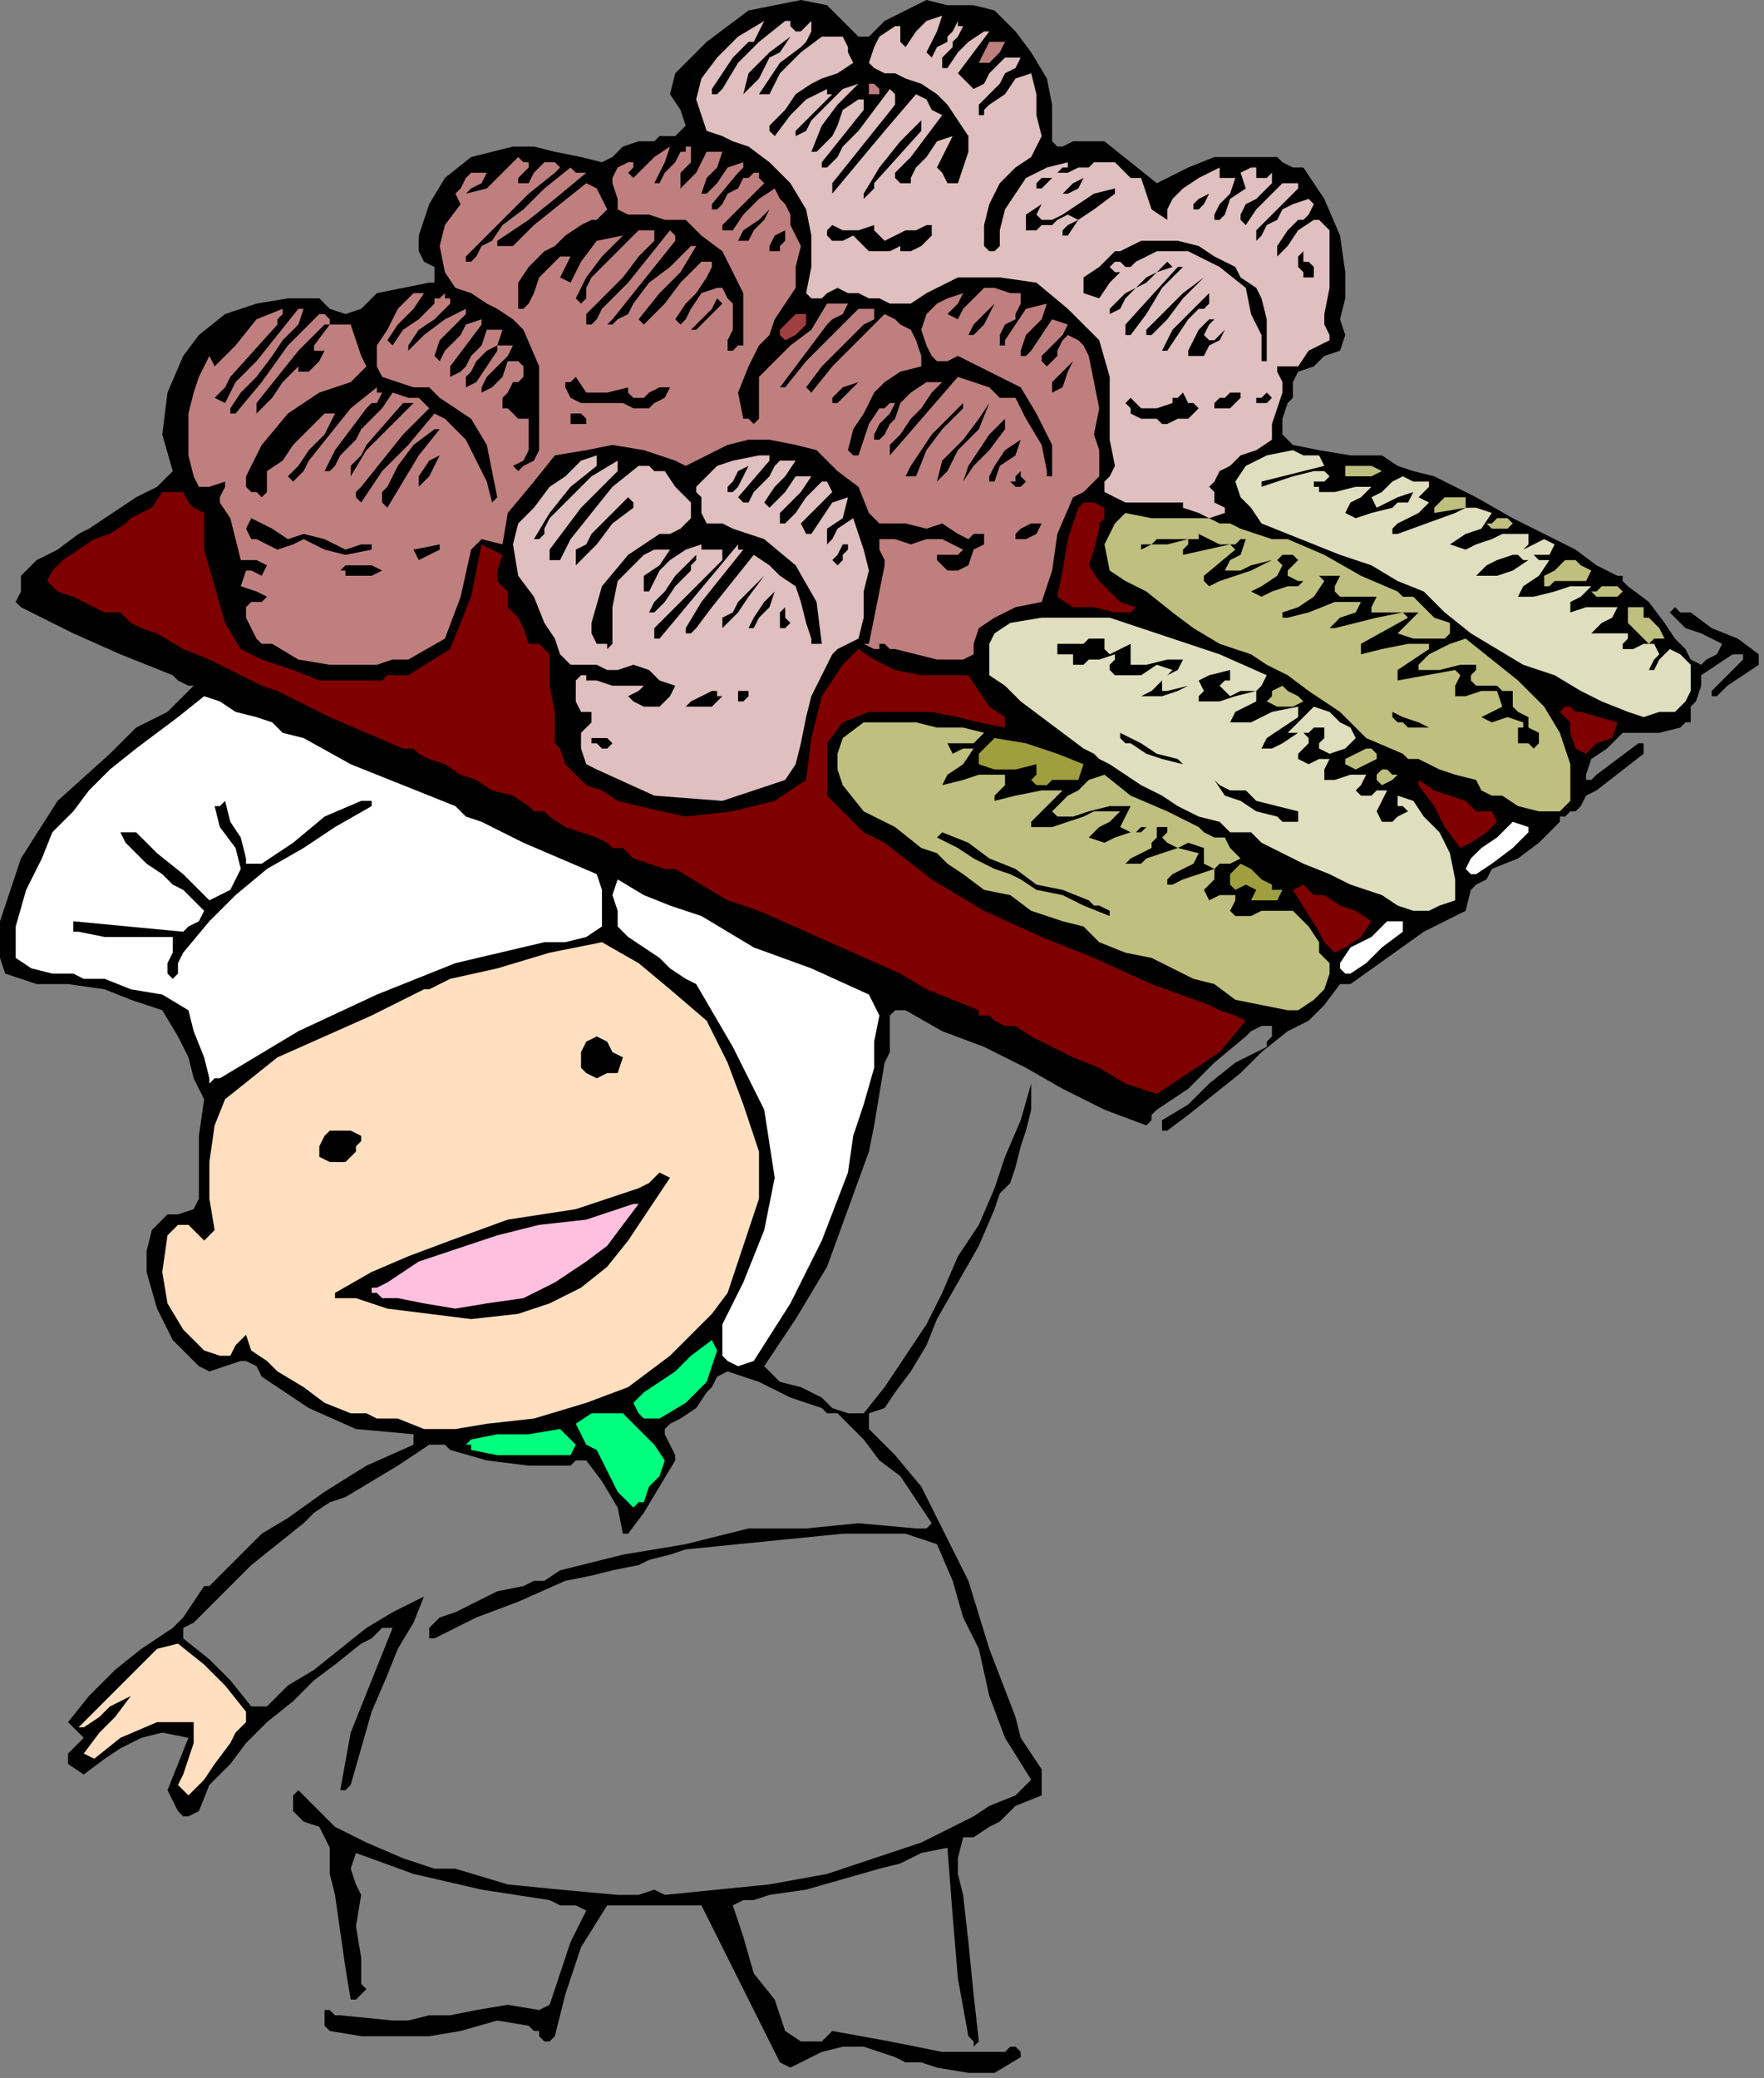<?xml version="1.0" encoding="UTF-8" standalone="no"?>
<svg
   xmlns:dc="http://purl.org/dc/elements/1.1/"
   xmlns:cc="http://creativecommons.org/ns#"
   xmlns:rdf="http://www.w3.org/1999/02/22-rdf-syntax-ns#"
   xmlns:svg="http://www.w3.org/2000/svg"
   xmlns="http://www.w3.org/2000/svg"
   xmlns:sodipodi="http://sodipodi.sourceforge.net/DTD/sodipodi-0.dtd"
   xmlns:inkscape="http://www.inkscape.org/namespaces/inkscape"
   version="1.0"
   width="57.065mm"
   height="67.225mm"
   id="svg207"
   sodipodi:docname="PESSG130.WMF">
  <rect width="100%" height="100%" fill="#808080" stroke="none"/>
  <sodipodi:namedview
     pagecolor="#ffffff"
     bordercolor="#666666"
     borderopacity="1"
     objecttolerance="10"
     gridtolerance="10"
     guidetolerance="10"
     inkscape:pageopacity="0"
     inkscape:pageshadow="2"
     inkscape:window-width="640"
     inkscape:window-height="480"
     id="namedview209" />
  <defs
     id="defs3">
    <pattern
       id="WMFhbasepattern"
       patternUnits="userSpaceOnUse"
       width="6"
       height="6"
       x="0"
       y="0" />
  </defs>
  <path
     style="fill:#000000;fill-rule:evenodd;fill-opacity:1;stroke:none;"
     d="  M 206.72,87.68   L 206.72,88.32   L 206.08,88.32   L 205.44,88.96   L 205.44,88.96   L 202.88,89.6   L 200.32,89.6   L 198.4,89.6   L 198.4,89.6   L 196.48,91.52   L 194.56,92.8   L 193.92,94.72   L 193.92,94.72   L 193.92,95.36   L 194.56,95.36   L 195.2,94.72   L 195.2,94.72   L 200.32,90.88   L 200.96,90.88   L 200.96,92.16   L 195.2,96.64   L 193.92,97.28   L 193.28,98.56   L 192.64,99.2   L 192.64,99.2   L 192,99.2   L 191.36,99.84   L 190.72,99.84   L 190.72,100.48   L 190.72,100.48   L 188.16,103.04   L 185.6,104.96   L 182.4,106.24   L 182.4,106.24   L 181.76,107.52   L 180.48,108.16   L 179.84,108.8   L 179.84,108.8   L 179.2,111.36   L 174.08,113.92   L 169.6,117.12   L 165.12,120.32   L 165.12,120.32   L 164.48,120.32   L 163.84,120.32   L 163.84,120.32   L 163.84,120.32   L 161.92,122.88   L 161.92,122.88   L 161.28,123.52   L 161.28,123.52   L 161.28,123.52   L 160,124.8   L 158.72,125.44   L 157.44,126.08   L 157.44,126.08   L 154.24,128.64   L 151.68,131.2   L 148.48,133.76   L 145.28,136.32   L 142.72,138.24   L 142.72,138.24   L 142.08,138.24   L 142.08,137.6   L 142.08,136.96   L 142.08,136.96   L 145.28,135.04   L 147.84,132.48   L 151.04,129.92   L 154.88,128   L 154.88,128   L 154.88,127.36   L 155.52,126.72   L 155.52,125.44   L 155.52,125.44   L 154.24,125.44   L 152.96,126.08   L 152.32,126.72   L 152.32,126.72   L 148.48,129.92   L 145.28,133.12   L 141.44,135.68   L 141.44,135.68   L 140.8,136.32   L 140.8,136.96   L 140.16,137.6   L 140.16,137.6   L 135.04,135.68   L 129.92,133.12   L 125.44,130.56   L 120.32,128   L 115.2,126.08   L 110.72,123.52   L 110.72,123.52   L 109.44,123.52   L 108.8,124.16   L 108.8,124.8   L 108.8,124.8   L 108.8,126.72   L 108.8,128.64   L 108.16,129.92   L 108.16,129.92   L 107.52,133.76   L 106.88,137.6   L 106.24,140.8   L 106.24,140.8   L 103.68,147.84   L 101.12,154.88   L 97.28,161.28   L 93.44,167.04   L 93.44,167.04   L 95.36,168.96   L 97.92,169.6   L 100.48,170.88   L 100.48,170.88   L 101.76,172.16   L 103.68,172.8   L 105.6,172.8   L 105.6,172.8   L 108.16,169.6   L 110.72,165.76   L 113.28,161.92   L 115.2,158.08   L 117.12,153.6   L 119.68,149.76   L 121.6,145.28   L 121.6,145.28   L 122.88,141.44   L 124.8,136.96   L 126.08,132.48   L 126.08,132.48   L 126.08,133.76   L 126.08,134.4   L 126.08,135.68   L 126.08,135.68   L 125.44,138.24   L 124.8,140.16   L 124.16,142.72   L 124.16,142.72   L 123.52,144.64   L 122.24,145.92   L 121.6,147.84   L 121.6,147.84   L 119.68,152.32   L 117.12,156.8   L 114.56,161.28   L 114.56,161.28   L 113.28,164.48   L 111.36,167.68   L 109.44,170.24   L 109.44,170.24   L 108.16,172.16   L 106.24,172.8   L 106.24,174.72   L 106.24,174.72   L 109.44,177.92   L 112.64,181.76   L 114.56,185.6   L 114.56,185.6   L 118.4,193.28   L 120.96,201.6   L 124.16,209.92   L 124.16,209.92   L 124.8,212.48   L 126.08,214.4   L 127.36,216.32   L 127.36,216.32   L 127.36,219.52   L 124.16,220.8   L 122.24,222.72   L 122.24,222.72   L 120.96,223.36   L 119.04,224.64   L 117.76,224.64   L 117.76,224.64   L 117.12,227.2   L 117.12,229.12   L 117.76,231.68   L 117.76,231.68   L 118.4,237.44   L 119.04,243.84   L 119.68,249.6   L 119.68,249.6   L 119.04,250.24   L 119.04,249.6   L 118.4,248.96   L 118.4,248.96   L 117.12,241.92   L 116.48,234.24   L 115.84,225.92   L 115.84,225.92   L 112.64,226.56   L 110.08,227.84   L 107.52,228.48   L 107.52,228.48   L 103.04,229.76   L 98.56,231.04   L 94.08,231.68   L 94.08,231.68   L 92.16,232.32   L 90.88,232.32   L 89.6,232.96   L 89.6,232.96   L 90.88,236.8   L 92.16,241.28   L 94.72,244.48   L 94.72,244.48   L 95.36,246.4   L 96,248.32   L 97.92,249.6   L 97.92,249.6   L 99.2,249.6   L 100.48,249.6   L 101.76,248.32   L 101.76,248.32   L 108.8,249.6   L 115.2,250.88   L 122.24,250.88   L 122.24,250.88   L 122.88,250.88   L 123.52,250.24   L 124.16,250.24   L 124.16,250.24   L 124.8,250.88   L 124.8,250.88   L 124.8,251.52   L 124.8,251.52   L 121.6,253.44   L 118.4,253.44   L 114.56,252.8   L 114.56,252.8   L 112.64,252.16   L 110.72,252.16   L 109.44,251.52   L 109.44,251.52   L 105.6,250.24   L 103.04,250.24   L 100.48,250.88   L 99.2,251.52   L 99.2,251.52   L 97.92,252.16   L 96.64,252.8   L 95.36,252.16   L 95.36,252.16   L 92.16,245.76   L 88.96,239.36   L 85.76,232.96   L 85.76,232.96   L 81.92,232.96   L 78.08,232.96   L 74.24,232.96   L 74.24,232.96   L 71.04,238.08   L 69.12,243.84   L 67.84,248.96   L 67.84,248.96   L 67.2,249.6   L 66.56,249.6   L 65.92,248.96   L 65.92,248.96   L 65.92,248.32   L 65.28,248.32   L 64.64,247.68   L 64.64,247.68   L 60.8,247.04   L 56.32,248.32   L 52.48,248.96   L 52.48,248.96   L 48.64,248.96   L 44.16,248.96   L 40.32,248.32   L 40.32,248.32   L 39.68,247.68   L 39.68,247.04   L 39.68,245.76   L 39.68,245.76   L 40.32,245.76   L 40.96,246.4   L 41.6,246.4   L 41.6,246.4   L 48,247.04   L 49.92,247.04   L 52.48,246.4   L 55.04,246.4   L 55.04,246.4   L 58.24,245.76   L 62.08,245.12   L 65.92,245.76   L 65.92,245.76   L 67.2,245.12   L 68.48,241.28   L 69.76,237.44   L 71.68,233.6   L 71.68,233.6   L 70.4,232.96   L 68.48,232.96   L 67.2,232.32   L 67.2,232.32   L 58.88,231.04   L 50.56,229.12   L 43.52,226.56   L 43.52,226.56   L 42.88,228.48   L 43.52,230.4   L 44.16,231.68   L 44.16,231.68   L 43.52,235.52   L 44.16,239.36   L 44.16,242.56   L 44.16,242.56   L 44.8,243.2   L 44.16,243.84   L 44.16,243.84   L 44.16,243.84   L 43.52,244.48   L 42.88,244.48   L 42.88,244.48   L 42.88,244.48   L 42.24,240.64   L 41.6,236.16   L 40.96,231.68   L 40.96,231.68   L 40.32,229.12   L 40.32,225.92   L 39.04,223.36   L 39.04,223.36   L 37.12,222.72   L 35.84,221.44   L 35.84,219.52   L 35.84,219.52   L 36.48,218.88   L 37.12,219.52   L 37.76,220.16   L 37.76,220.16   L 40.96,223.36   L 44.8,225.28   L 49.28,227.2   L 49.28,227.2   L 51.2,227.84   L 53.12,228.48   L 55.68,228.48   L 55.68,228.48   L 62.08,230.4   L 68.48,231.04   L 75.52,231.68   L 75.52,231.68   L 76.8,231.68   L 78.08,231.68   L 80,231.04   L 80,231.04   L 81.28,231.68   L 87.68,231.04   L 94.08,230.4   L 101.12,229.12   L 101.12,229.12   L 106.88,227.2   L 112.64,225.28   L 119.04,222.08   L 119.04,222.08   L 120.96,220.8   L 124.16,219.52   L 126.08,217.6   L 126.08,217.6   L 122.88,212.48   L 120.96,207.36   L 119.68,201.6   L 119.68,201.6   L 117.76,197.76   L 116.48,193.28   L 114.56,188.8   L 114.56,188.8   L 110.72,187.52   L 106.88,187.52   L 103.04,187.52   L 103.04,187.52   L 96.64,188.16   L 90.24,188.8   L 83.84,189.44   L 83.84,189.44   L 81.92,190.08   L 79.36,190.72   L 78.08,191.36   L 78.08,191.36   L 74.88,192   L 72.32,192.64   L 69.12,193.28   L 69.12,193.28   L 63.36,195.84   L 58.24,197.76   L 53.12,200.32   L 53.12,200.32   L 52.48,200.32   L 52.48,200.32   L 52.48,200.32   L 52.48,200.32   L 52.48,199.04   L 53.76,197.76   L 55.68,197.12   L 55.68,197.12   L 58.24,195.84   L 60.8,194.56   L 64,193.92   L 64,193.92   L 65.28,193.28   L 66.56,193.28   L 68.48,192   L 68.48,192   L 76.16,190.08   L 83.84,188.8   L 91.52,186.88   L 91.52,186.88   L 98.56,186.88   L 104.96,186.24   L 112,186.88   L 112,186.88   L 112.64,186.88   L 113.28,186.88   L 113.92,186.24   L 113.92,186.24   L 112.64,184.32   L 111.36,182.4   L 110.08,180.48   L 110.08,180.48   L 107.52,178.56   L 105.6,176   L 103.04,173.44   L 103.04,173.44   L 102.4,172.8   L 101.12,172.8   L 100.48,172.16   L 100.48,172.16   L 96.64,170.88   L 92.8,168.96   L 88.96,167.68   L 88.96,167.68   L 87.68,168.32   L 87.04,169.6   L 86.4,170.24   L 86.4,170.24   L 85.12,172.16   L 83.2,173.44   L 81.92,174.08   L 81.92,174.08   L 81.28,174.72   L 81.28,174.72   L 81.28,175.36   L 81.28,175.36   L 81.92,176.64   L 82.56,177.92   L 82.56,178.56   L 82.56,178.56   L 80.64,181.76   L 78.72,184.96   L 76.8,187.52   L 76.8,187.52   L 76.16,187.52   L 75.52,184.32   L 73.6,181.12   L 71.68,178.56   L 71.68,178.56   L 71.04,178.56   L 70.4,178.56   L 69.76,179.2   L 69.76,179.2   L 64.64,179.2   L 59.52,178.56   L 55.04,177.28   L 55.04,177.28   L 54.4,176.64   L 53.12,176.64   L 52.48,176.64   L 52.48,176.64   L 48.64,179.2   L 45.44,181.12   L 42.24,183.04   L 42.24,183.04   L 40.32,183.68   L 38.4,184.96   L 37.12,186.24   L 37.12,186.24   L 33.92,188.8   L 30.72,191.36   L 27.52,194.56   L 24.96,197.12   L 24.96,197.12   L 23.68,198.4   L 22.4,199.04   L 22.4,200.32   L 22.4,200.32   L 25.6,202.88   L 28.16,205.44   L 30.72,208.64   L 30.72,208.64   L 32.64,208.64   L 33.92,207.36   L 35.2,206.08   L 35.2,206.08   L 38.4,204.16   L 41.6,201.6   L 44.8,199.04   L 48,197.12   L 51.84,195.2   L 51.84,195.2   L 50.56,198.4   L 48.64,201.6   L 47.36,204.8   L 47.36,204.8   L 45.44,209.28   L 44.16,213.76   L 42.88,218.24   L 42.88,218.24   L 42.24,218.88   L 42.24,218.88   L 41.6,218.88   L 41.6,218.88   L 42.88,211.84   L 45.44,205.44   L 48,199.04   L 48,199.04   L 46.72,199.04   L 45.44,200.32   L 44.16,200.96   L 44.16,200.96   L 40.96,203.52   L 38.4,205.44   L 35.84,208   L 32.64,210.56   L 30.08,213.12   L 28.16,215.68   L 25.6,218.24   L 24.32,221.44   L 24.32,221.44   L 23.04,222.08   L 22.4,222.08   L 21.76,221.44   L 21.76,221.44   L 20.48,218.88   L 21.76,215.68   L 23.04,212.48   L 23.04,212.48   L 19.84,211.84   L 17.28,212.48   L 14.72,213.76   L 14.72,213.76   L 12.8,215.04   L 10.24,216.96   L 8.32,215.68   L 8.32,215.68   L 8.32,215.68   L 8.32,215.04   L 8.32,214.4   L 8.32,214.4   L 8.96,213.76   L 9.6,213.12   L 10.24,212.48   L 10.24,212.48   L 8.32,210.56   L 10.88,207.36   L 14.08,204.16   L 17.28,201.6   L 21.12,199.04   L 21.12,199.04   L 22.4,197.76   L 23.68,195.84   L 24.96,193.92   L 24.96,193.92   L 25.6,193.92   L 26.24,193.28   L 26.88,192.64   L 26.88,192.64   L 29.44,190.08   L 32,187.52   L 35.2,185.6   L 35.2,185.6   L 39.68,182.4   L 44.8,179.2   L 50.56,176.64   L 50.56,176.64   L 50.56,175.36   L 43.52,174.72   L 37.76,172.16   L 32,168.32   L 32,168.32   L 31.36,167.04   L 30.08,166.4   L 29.44,166.4   L 29.44,166.4   L 27.52,167.04   L 25.6,167.68   L 24.32,167.04   L 24.32,167.04   L 21.12,163.84   L 19.2,160   L 17.92,155.52   L 17.92,155.52   L 17.92,152.96   L 18.56,150.4   L 20.48,148.48   L 20.48,148.48   L 21.76,148.48   L 23.68,147.84   L 24.32,146.56   L 24.32,146.56   L 24.32,142.72   L 24.32,138.88   L 24.96,134.4   L 24.96,134.4   L 23.68,131.84   L 23.04,129.28   L 21.76,126.72   L 21.76,126.72   L 19.84,123.52   L 16,122.24   L 12.8,120.96   L 12.8,120.96   L 8.32,120.32   L 4.48,120.32   L 0.64,119.04   L 0.64,119.04   L 0,117.12   L 0,115.2   L 0,112.64   L 0,112.64   L 2.56,104.96   L 7.04,97.92   L 13.44,92.16   L 13.44,92.16   L 16.64,88.96   L 20.48,87.04   L 23.68,83.84   L 23.68,83.84   L 23.04,83.84   L 21.76,83.2   L 21.12,82.56   L 21.12,82.56   L 14.72,80   L 8.96,77.44   L 2.56,74.24   L 2.56,74.24   L 1.92,73.6   L 2.56,72.32   L 2.56,70.4   L 2.56,70.4   L 4.48,68.48   L 7.04,67.2   L 9.6,65.28   L 9.6,65.28   L 10.88,64.64   L 12.8,63.36   L 14.72,62.08   L 14.72,62.08   L 16.64,60.8   L 19.2,59.52   L 21.12,57.6   L 21.12,57.6   L 19.84,53.12   L 20.48,48   L 22.4,43.52   L 22.4,43.52   L 24.32,40.96   L 27.52,38.4   L 31.36,37.12   L 35.2,36.48   L 39.04,36.48   L 39.04,36.48   L 40.32,37.76   L 42.24,38.4   L 44.16,37.76   L 44.16,37.76   L 46.08,35.84   L 49.28,35.2   L 52.48,34.56   L 52.48,34.56   L 53.12,34.56   L 53.12,33.28   L 53.12,32.64   L 53.12,32.64   L 51.84,32   L 51.2,30.72   L 51.2,28.8   L 51.2,28.8   L 52.48,24.96   L 54.4,21.76   L 57.6,19.2   L 57.6,19.2   L 60.16,18.56   L 62.72,17.92   L 65.28,17.92   L 65.28,17.92   L 67.84,18.56   L 71.04,19.2   L 73.6,19.84   L 73.6,19.84   L 74.88,19.2   L 76.16,17.92   L 78.08,17.28   L 78.08,17.28   L 78.72,17.28   L 80,17.28   L 80.64,16.64   L 80.64,16.64   L 81.92,16.64   L 82.56,16.64   L 83.84,15.36   L 83.84,15.36   L 83.2,13.44   L 81.92,11.52   L 82.56,8.96   L 82.56,8.96   L 84.48,7.04   L 86.4,5.12   L 88.96,3.2   L 91.52,1.28   L 94.72,0.64   L 97.92,0   L 101.12,0.64   L 101.12,0.64   L 102.4,1.92   L 103.68,3.2   L 104.96,4.48   L 104.96,4.48   L 106.24,4.48   L 106.88,3.84   L 108.16,2.56   L 108.16,2.56   L 113.28,0   L 115.84,0.64   L 119.04,0.64   L 121.6,1.28   L 121.6,1.28   L 124.16,3.84   L 126.08,6.4   L 128,9.6   L 128.64,12.8   L 128.64,16   L 128.64,16   L 128.64,17.28   L 129.28,17.92   L 129.92,17.92   L 129.92,17.92   L 131.2,17.28   L 133.12,17.28   L 135.04,17.28   L 135.04,17.28   L 138.24,19.84   L 141.44,22.4   L 145.28,20.48   L 145.28,20.48   L 148.48,19.2   L 152.32,19.2   L 156.16,19.2   L 156.16,19.2   L 156.8,19.84   L 158.08,20.48   L 159.36,20.48   L 159.36,20.48   L 161.92,24.32   L 163.84,28.8   L 164.48,33.28   L 164.48,33.28   L 164.48,34.56   L 164.48,35.84   L 164.48,36.48   L 164.48,36.48   L 163.84,39.04   L 164.48,40.96   L 163.84,42.88   L 163.84,42.88   L 161.92,43.52   L 160.64,44.8   L 158.72,45.44   L 158.72,45.44   L 158.08,46.72   L 158.08,48.64   L 157.44,49.28   L 157.44,49.28   L 156.8,51.2   L 156.8,53.12   L 158.08,54.4   L 158.08,54.4   L 161.28,55.04   L 165.12,55.68   L 168.96,55.68   L 168.96,55.68   L 170.88,56.96   L 172.8,57.6   L 175.36,58.24   L 175.36,58.24   L 180.48,60.8   L 184.96,63.36   L 190.08,65.92   L 190.08,65.92   L 192.64,67.2   L 195.2,69.12   L 197.76,70.4   L 197.76,70.4   L 198.4,70.4   L 198.4,71.04   L 199.04,71.68   L 199.04,71.68   L 201.6,73.6   L 203.52,76.16   L 204.8,78.08   L 204.8,78.08   L 206.08,79.36   L 206.72,80.64   L 208,81.28   L 208,81.28   L 208.64,80.64   L 209.92,80   L 210.56,78.72   L 210.56,78.72   L 208,77.44   L 206.08,76.8   L 204.16,74.88   L 204.16,74.88   L 204.8,74.24   L 205.44,74.88   L 206.72,74.88   L 206.72,74.88   L 209.28,76.8   L 212.48,78.08   L 215.04,80   L 215.04,80   L 215.04,81.28   L 213.12,82.56   L 211.2,83.84   L 209.92,85.12   L 209.92,85.12   L 209.28,85.12   L 209.28,85.12   L 209.28,84.48   L 209.28,84.48   L 209.92,83.84   L 211.2,82.56   L 212.48,81.28   L 212.48,81.28   L 212.48,81.28   L 213.12,80.64   L 213.12,80   L 213.12,80   L 212.48,80   L 211.84,80   L 211.84,80   L 211.84,80   L 208,82.56   L 208,83.84   L 207.36,85.76   L 206.72,86.4   L 206.72,86.4   L 206.72,87.68  z "
     id="path5" />
  <path
     style="fill:#bfbf7f;fill-rule:evenodd;fill-opacity:1;stroke:none;"
     d="  M 192,97.92   L 192,93.44   L 190.72,89.6   L 188.8,86.4   L 185.6,83.2   L 182.4,80.64   L 179.2,78.08   L 179.2,78.08   L 177.28,78.72   L 174.72,80   L 173.44,81.28   L 173.44,81.28   L 173.44,81.92   L 173.44,81.92   L 174.08,81.92   L 174.08,81.92   L 176,81.92   L 178.56,81.28   L 180.48,81.28   L 180.48,81.28   L 180.48,81.92   L 179.84,82.56   L 179.84,83.2   L 179.84,83.2   L 180.48,83.84   L 181.12,83.84   L 182.4,83.84   L 182.4,83.84   L 183.04,83.84   L 183.68,84.48   L 184.96,84.48   L 184.96,84.48   L 184.96,85.12   L 184.96,86.4   L 185.6,87.04   L 185.6,87.04   L 186.88,87.68   L 186.88,88.96   L 188.16,89.6   L 188.16,89.6   L 188.16,90.88   L 187.52,91.52   L 187.52,91.52   L 187.52,91.52   L 186.88,90.88   L 185.6,90.88   L 185.6,89.6   L 185.6,89.6   L 185.6,88.96   L 186.24,88.96   L 186.24,88.32   L 186.24,88.32   L 184.32,87.68   L 182.4,88.32   L 181.12,87.68   L 181.12,87.68   L 182.4,87.04   L 183.68,86.4   L 183.04,84.48   L 183.04,84.48   L 181.12,84.48   L 179.2,85.12   L 177.92,85.12   L 177.92,85.12   L 177.92,83.84   L 178.56,82.56   L 177.92,81.92   L 177.92,81.92   L 170.88,83.2   L 170.88,81.92   L 172.8,80.64   L 174.72,79.36   L 174.72,79.36   L 174.72,78.72   L 172.16,78.72   L 168.96,79.36   L 166.4,80   L 166.4,80   L 166.4,78.72   L 172.16,75.52   L 172.16,75.52   L 171.52,74.88   L 171.52,74.88   L 171.52,74.88   L 168.32,75.52   L 165.76,76.16   L 163.2,76.8   L 163.2,76.8   L 162.56,76.8   L 162.56,76.8   L 163.2,76.16   L 163.2,76.16   L 163.84,75.52   L 165.76,74.88   L 166.4,73.6   L 166.4,73.6   L 163.2,73.6   L 160,74.88   L 157.44,75.52   L 157.44,75.52   L 156.8,75.52   L 156.8,75.52   L 156.8,74.88   L 156.8,74.88   L 158.72,74.24   L 160.64,72.96   L 161.92,71.04   L 161.92,71.04   L 161.28,70.4   L 161.92,70.4   L 163.2,70.4   L 163.84,70.4   L 163.84,70.4   L 163.2,71.68   L 163.2,72.32   L 163.84,72.96   L 163.84,72.96   L 165.12,72.96   L 166.4,72.96   L 168.32,72.96   L 168.32,72.96   L 167.68,74.24   L 167.68,74.88   L 168.32,74.88   L 168.32,74.88   L 170.24,74.88   L 171.52,74.88   L 173.44,74.88   L 173.44,74.88   L 170.88,77.44   L 172.8,78.08   L 174.72,78.08   L 176.64,78.08   L 176.64,78.08   L 177.28,77.44   L 177.28,76.8   L 177.28,76.16   L 177.28,76.16   L 175.36,75.52   L 174.08,74.24   L 172.8,72.96   L 172.8,72.96   L 172.16,72.96   L 171.52,72.96   L 170.88,72.32   L 170.88,72.32   L 166.4,70.4   L 161.92,67.84   L 157.44,65.92   L 157.44,65.92   L 155.52,65.92   L 153.6,65.28   L 151.68,64.64   L 151.68,64.64   L 150.4,64   L 149.12,64   L 147.84,63.36   L 147.84,63.36   L 144.64,63.36   L 140.8,63.36   L 137.6,62.72   L 137.6,62.72   L 136.32,64   L 135.68,65.28   L 135.04,66.56   L 135.04,66.56   L 135.68,69.76   L 137.6,71.04   L 140.16,72.32   L 140.16,72.32   L 143.36,74.88   L 145.92,76.8   L 149.12,78.72   L 152.96,80   L 152.96,80   L 154.88,81.28   L 157.44,82.56   L 160,84.48   L 160,84.48   L 163.84,87.04   L 167.04,90.24   L 171.52,92.16   L 171.52,92.16   L 172.16,92.8   L 172.8,92.8   L 173.44,92.8   L 173.44,92.8   L 176,94.08   L 177.92,94.72   L 180.48,95.36   L 180.48,95.36   L 181.12,96.64   L 182.4,97.28   L 183.68,97.28   L 183.68,97.28   L 185.6,98.56   L 188.16,99.2   L 190.72,99.2   L 190.72,99.2   L 192,97.92  z "
     id="path7" />
  <path
     style="fill:#dfdfbf;fill-rule:evenodd;fill-opacity:1;stroke:none;"
     d="  M 206.08,85.76   L 206.72,84.48   L 206.72,83.2   L 206.72,81.28   L 206.72,81.28   L 206.08,80.64   L 205.44,80   L 204.16,79.36   L 204.16,79.36   L 202.88,80.64   L 202.24,81.92   L 201.6,81.92   L 201.6,81.92   L 202.24,80.64   L 202.88,80   L 202.24,78.72   L 202.24,78.72   L 200.96,78.72   L 199.68,79.36   L 198.4,79.36   L 198.4,79.36   L 198.4,78.72   L 199.04,78.08   L 199.04,77.44   L 199.04,77.44   L 197.12,77.44   L 195.84,77.44   L 194.56,77.44   L 194.56,77.44   L 195.84,76.16   L 197.12,75.52   L 197.76,74.24   L 197.76,74.24   L 195.84,74.24   L 193.92,74.24   L 192,74.88   L 192,74.88   L 192,73.6   L 193.28,72.96   L 194.56,71.68   L 194.56,71.68   L 193.92,71.68   L 192.64,71.68   L 192,71.68   L 192,71.68   L 190.08,72.32   L 187.52,72.96   L 185.6,72.96   L 185.6,72.96   L 186.24,71.68   L 188.16,70.4   L 189.44,68.48   L 189.44,68.48   L 188.8,68.48   L 188.16,68.48   L 187.52,67.84   L 187.52,67.84   L 188.16,67.84   L 189.44,67.84   L 190.08,66.56   L 190.08,66.56   L 188.8,65.92   L 187.52,66.56   L 186.24,67.2   L 186.24,67.2   L 186.88,66.56   L 186.88,65.92   L 186.88,65.28   L 186.88,65.28   L 184.96,65.28   L 183.68,65.28   L 182.4,65.92   L 182.4,65.92   L 180.48,66.56   L 179.2,67.2   L 177.28,66.56   L 177.28,66.56   L 179.2,65.28   L 181.12,64.64   L 182.4,62.72   L 182.4,62.72   L 180.48,62.08   L 179.2,62.08   L 177.92,62.72   L 177.92,62.72   L 170.88,65.28   L 170.24,65.28   L 170.24,64.64   L 170.88,64   L 170.88,64   L 172.16,63.36   L 173.44,62.72   L 174.72,61.44   L 174.72,61.44   L 173.44,60.8   L 174.08,60.16   L 174.72,59.52   L 174.72,58.88   L 174.72,58.88   L 172.8,58.88   L 171.52,58.24   L 170.24,58.88   L 170.24,58.88   L 168.96,60.16   L 167.68,60.8   L 168.32,62.08   L 168.32,62.08   L 169.6,61.44   L 170.88,60.8   L 172.8,60.16   L 172.8,60.16   L 172.16,61.44   L 170.88,61.44   L 170.24,62.08   L 170.24,62.08   L 167.68,62.72   L 165.76,63.36   L 164.48,62.72   L 164.48,62.72   L 165.12,61.44   L 166.4,60.8   L 167.68,59.52   L 167.68,59.52   L 165.76,59.52   L 163.2,60.16   L 161.28,60.16   L 161.28,60.16   L 161.28,59.52   L 160.64,59.52   L 160.64,58.88   L 160.64,58.88   L 161.28,58.88   L 161.92,58.88   L 162.56,58.24   L 162.56,58.24   L 161.92,57.6   L 161.28,57.6   L 160.64,57.6   L 160.64,57.6   L 158.08,58.24   L 156.16,58.88   L 154.24,59.52   L 154.24,59.52   L 154.24,59.52   L 154.24,59.52   L 154.24,58.88   L 154.24,58.88   L 161.92,56.96   L 161.28,55.68   L 159.36,55.68   L 158.08,55.04   L 158.08,55.04   L 154.88,55.68   L 152.32,56.96   L 151.04,58.88   L 151.04,58.88   L 151.68,60.8   L 152.96,62.08   L 154.24,64   L 154.24,64   L 157.44,65.28   L 160.64,66.56   L 163.84,67.84   L 163.84,67.84   L 167.68,69.12   L 170.88,71.04   L 174.08,72.32   L 174.08,72.32   L 176.64,74.88   L 179.84,77.44   L 183.04,79.36   L 186.24,81.28   L 190.08,82.56   L 190.08,82.56   L 193.28,84.48   L 195.84,85.76   L 199.04,87.04   L 199.04,87.04   L 200.96,87.68   L 202.88,87.04   L 204.8,87.04   L 204.8,87.04   L 206.08,85.76  z "
     id="path9" />
  <path
     style="fill:#bfbf7f;fill-rule:evenodd;fill-opacity:1;stroke:none;"
     d="  M 162.56,119.04   L 162.56,117.76   L 161.28,116.48   L 161.28,115.2   L 161.28,115.2   L 160,113.28   L 158.08,111.36   L 156.16,111.36   L 156.16,111.36   L 154.24,111.36   L 152.96,112   L 151.04,112   L 151.04,112   L 150.4,111.36   L 151.04,110.08   L 151.04,109.44   L 151.04,109.44   L 149.12,109.44   L 147.84,110.08   L 147.2,108.8   L 147.2,108.8   L 147.84,108.16   L 147.84,108.16   L 148.48,107.52   L 148.48,107.52   L 148.48,107.52   L 148.48,106.88   L 148.48,106.24   L 148.48,106.24   L 146.56,106.88   L 144.64,107.52   L 143.36,108.16   L 143.36,108.16   L 142.72,108.16   L 142.72,107.52   L 143.36,106.88   L 143.36,106.88   L 144.64,106.24   L 145.92,105.6   L 146.56,104.32   L 146.56,104.32   L 144,103.68   L 142.08,104.32   L 140.16,104.96   L 140.16,104.96   L 139.52,105.6   L 138.24,105.6   L 137.6,105.6   L 137.6,105.6   L 138.24,104.96   L 139.52,104.32   L 140.8,103.68   L 140.8,103.68   L 140.8,103.04   L 141.44,102.4   L 141.44,101.12   L 141.44,101.12   L 140.16,101.12   L 139.52,101.76   L 138.88,101.76   L 138.88,101.76   L 139.52,101.12   L 140.8,101.12   L 142.72,101.12   L 142.72,101.12   L 142.72,101.76   L 142.08,102.4   L 142.72,103.04   L 142.72,103.04   L 144,103.68   L 145.28,103.04   L 147.2,103.68   L 147.2,103.68   L 147.2,104.96   L 147.2,105.6   L 148.48,106.24   L 148.48,106.24   L 149.12,105.6   L 150.4,105.6   L 151.68,104.96   L 151.68,104.96   L 151.04,104.32   L 150.4,103.68   L 149.76,102.4   L 149.76,102.4   L 148.48,102.4   L 147.2,101.76   L 146.56,101.12   L 146.56,101.12   L 142.72,99.2   L 138.24,97.28   L 135.04,94.72   L 135.04,94.72   L 133.12,95.36   L 131.84,96.64   L 130.56,97.28   L 130.56,97.28   L 128.64,99.2   L 129.28,99.84   L 129.92,99.84   L 131.2,99.84   L 131.2,99.84   L 133.12,99.2   L 135.68,98.56   L 138.24,98.56   L 138.24,98.56   L 137.6,99.84   L 136.96,101.12   L 138.24,101.76   L 138.24,101.76   L 136.32,102.4   L 135.04,103.04   L 133.12,102.4   L 133.12,102.4   L 134.4,101.12   L 135.68,100.48   L 136.96,99.2   L 136.96,99.2   L 135.68,99.2   L 133.76,99.2   L 132.48,99.84   L 132.48,99.84   L 130.56,100.48   L 128.64,101.12   L 126.72,101.12   L 126.72,101.12   L 126.08,101.12   L 126.08,100.48   L 126.72,99.84   L 126.72,99.84   L 127.36,99.2   L 128.64,97.92   L 129.92,96.64   L 129.92,96.64   L 127.36,96.64   L 124.16,97.28   L 121.6,97.92   L 121.6,97.92   L 121.6,97.28   L 122.88,96   L 122.88,94.72   L 122.88,94.72   L 119.68,94.72   L 117.76,95.36   L 115.2,96   L 115.2,96   L 115.84,94.72   L 117.76,93.44   L 119.04,91.52   L 119.04,91.52   L 117.76,91.52   L 116.48,92.16   L 115.84,90.88   L 115.84,90.88   L 117.12,90.88   L 119.04,90.88   L 120.32,89.6   L 120.32,89.6   L 117.76,88.96   L 114.56,88.96   L 112,88.32   L 112,88.32   L 108.8,88.32   L 105.6,88.32   L 103.04,90.24   L 103.04,90.24   L 102.4,92.16   L 102.4,94.08   L 103.04,96   L 103.04,96   L 105.6,99.2   L 109.44,101.12   L 112.64,103.68   L 112.64,103.68   L 114.56,104.32   L 115.84,105.6   L 117.76,106.88   L 117.76,106.88   L 120.32,108.8   L 123.52,109.44   L 126.08,111.36   L 126.08,111.36   L 128,112   L 129.92,112.64   L 132.48,113.28   L 132.48,113.28   L 134.4,115.2   L 137.6,116.48   L 140.8,117.12   L 140.8,117.12   L 143.36,118.4   L 145.92,119.68   L 148.48,120.32   L 148.48,120.32   L 151.04,122.24   L 154.24,122.88   L 157.44,123.52   L 157.44,123.52   L 158.72,123.52   L 160.64,122.24   L 161.92,120.96   L 161.92,120.96   L 162.56,119.04  z "
     id="path11" />
  <path
     style="fill:#ffdfbf;fill-rule:evenodd;fill-opacity:1;stroke:none;"
     d="  M 10.24,211.2   L 12.16,209.92   L 13.44,208.64   L 16,207.36   L 16,207.36   L 14.08,209.92   L 12.16,211.84   L 10.24,214.4   L 10.24,214.4   L 11.52,215.04   L 14.72,212.48   L 19.2,210.56   L 23.68,210.56   L 23.68,210.56   L 23.68,213.12   L 23.04,215.04   L 22.4,216.96   L 22.4,216.96   L 21.76,218.24   L 22.4,218.88   L 23.04,219.52   L 23.04,219.52   L 24.96,217.6   L 26.24,215.68   L 28.16,213.12   L 28.16,213.12   L 28.8,211.84   L 30.08,210.56   L 30.08,209.28   L 30.08,209.28   L 27.52,206.08   L 24.96,203.52   L 21.76,200.96   L 21.76,200.96   L 19.2,201.6   L 17.92,202.88   L 16.64,204.16   L 16.64,204.16   L 14.08,206.72   L 11.52,209.28   L 9.6,211.2   L 9.6,211.2   L 10.24,211.2  z "
     id="path13" />
  <path
     style="fill:#dfbfbf;fill-rule:evenodd;fill-opacity:1;stroke:none;"
     d="  M 115.2,1.92   L 114.56,3.84   L 113.92,5.12   L 113.28,6.4   L 113.28,6.4   L 113.92,7.04   L 114.56,5.76   L 115.84,5.12   L 115.84,5.12   L 115.84,4.48   L 116.48,3.84   L 117.12,2.56   L 117.12,2.56   L 117.12,3.2   L 117.76,3.2   L 117.76,3.2   L 117.76,3.2   L 117.12,4.48   L 116.48,5.12   L 116.48,5.76   L 116.48,5.76   L 115.84,6.4   L 115.2,7.04   L 115.2,7.68   L 115.2,7.68   L 115.2,8.32   L 115.2,8.32   L 115.84,8.32   L 115.84,8.32   L 117.12,6.4   L 118.4,5.12   L 120.32,3.84   L 120.32,3.84   L 120.96,3.84   L 119.04,6.4   L 117.12,8.96   L 119.04,10.88   L 119.04,10.88   L 120.32,10.24   L 120.96,8.96   L 122.24,7.68   L 122.24,7.68   L 122.88,7.04   L 123.52,7.04   L 124.8,7.04   L 124.8,7.04   L 124.16,8.32   L 122.88,8.96   L 122.24,10.24   L 122.24,10.24   L 120.96,11.52   L 119.68,12.8   L 119.68,14.08   L 119.68,14.08   L 120.32,14.08   L 120.32,13.44   L 120.96,12.8   L 120.96,12.8   L 122.88,11.52   L 124.16,9.6   L 126.08,8.96   L 126.08,8.96   L 126.72,11.52   L 126.72,14.08   L 127.36,16.64   L 127.36,16.64   L 126.08,19.2   L 124.16,20.48   L 122.24,22.4   L 122.24,22.4   L 120.96,24.96   L 120.32,27.52   L 120.32,30.08   L 120.32,30.08   L 120.96,30.72   L 121.6,30.72   L 122.24,30.08   L 122.24,30.08   L 122.24,28.16   L 122.88,25.6   L 124.16,23.68   L 124.16,23.68   L 125.44,21.76   L 128,20.48   L 130.56,19.84   L 130.56,19.84   L 130.56,20.48   L 129.92,20.48   L 129.28,21.12   L 129.28,21.12   L 130.56,21.12   L 131.84,20.48   L 133.12,20.48   L 133.12,20.48   L 133.76,19.84   L 135.04,19.84   L 136.32,19.84   L 136.32,19.84   L 136.96,20.48   L 138.24,21.76   L 139.52,21.76   L 139.52,21.76   L 140.16,23.68   L 140.8,25.6   L 142.72,26.88   L 142.72,26.88   L 142.72,26.24   L 142.72,25.6   L 143.36,24.32   L 143.36,24.32   L 144.64,23.04   L 146.56,21.76   L 149.12,20.48   L 149.12,20.48   L 149.12,21.76   L 150.4,21.76   L 151.04,21.76   L 151.04,21.76   L 150.4,23.68   L 149.12,24.96   L 148.48,26.24   L 148.48,26.24   L 148.48,26.88   L 149.12,26.88   L 149.76,26.24   L 149.76,26.24   L 150.4,24.32   L 152.32,23.04   L 151.68,21.12   L 151.68,21.12   L 151.68,21.12   L 152.96,20.48   L 153.6,20.48   L 153.6,20.48   L 153.6,21.76   L 154.88,21.76   L 155.52,21.12   L 155.52,21.12   L 155.52,22.4   L 154.24,23.68   L 153.6,24.32   L 153.6,24.32   L 152.32,24.96   L 151.68,26.24   L 151.68,26.88   L 151.68,26.88   L 152.32,27.52   L 153.6,25.6   L 154.88,24.32   L 156.8,22.4   L 156.8,22.4   L 158.72,22.4   L 158.72,23.04   L 154.24,27.52   L 153.6,28.16   L 153.6,28.8   L 153.6,29.44   L 153.6,29.44   L 153.6,29.44   L 154.24,28.8   L 154.88,27.52   L 156.16,26.88   L 156.16,26.88   L 156.8,25.6   L 158.08,24.96   L 160,24.32   L 160,24.32   L 160,24.32   L 160.64,24.96   L 160.64,24.96   L 160.64,24.96   L 160,26.24   L 159.36,26.88   L 158.72,26.88   L 158.72,26.88   L 157.44,28.16   L 156.16,30.08   L 156.16,31.36   L 156.16,31.36   L 157.44,30.08   L 158.72,28.16   L 160.64,26.88   L 160.64,26.88   L 161.28,26.88   L 161.92,27.52   L 162.56,28.16   L 162.56,28.16   L 162.56,32   L 162.56,35.2   L 161.92,38.4   L 161.92,38.4   L 161.92,39.68   L 162.56,40.96   L 162.56,41.6   L 162.56,41.6   L 160,42.88   L 158.72,44.8   L 156.16,44.8   L 156.16,44.8   L 156.16,44.8   L 156.16,45.44   L 156.16,45.44   L 156.16,45.44   L 156.8,46.72   L 156.8,48   L 156.16,49.92   L 156.16,49.92   L 155.52,51.84   L 155.52,53.76   L 153.6,55.04   L 153.6,55.04   L 151.68,55.68   L 150.4,56.96   L 149.12,57.6   L 149.12,57.6   L 148.48,58.88   L 147.84,59.52   L 148.48,60.16   L 148.48,60.16   L 148.48,61.44   L 149.76,62.08   L 149.76,62.72   L 149.76,62.72   L 147.84,63.36   L 146.56,62.72   L 144.64,62.08   L 144.64,62.08   L 144.64,61.44   L 144,61.44   L 144,61.44   L 144,61.44   L 140.8,61.44   L 137.6,61.44   L 135.04,60.16   L 135.04,60.16   L 135.04,58.88   L 135.68,58.24   L 136.32,56.96   L 136.32,56.96   L 135.68,53.76   L 135.68,49.92   L 135.68,46.08   L 135.68,46.08   L 134.4,41.6   L 130.56,37.76   L 126.72,34.56   L 126.72,34.56   L 122.24,33.92   L 117.12,33.92   L 113.28,35.84   L 113.28,35.84   L 111.36,37.12   L 110.08,37.12   L 108.8,37.12   L 108.8,37.12   L 107.52,36.48   L 106.24,36.48   L 104.96,35.84   L 104.96,35.84   L 103.68,35.84   L 102.4,35.2   L 101.12,35.84   L 101.12,35.84   L 100.48,36.48   L 99.2,36.48   L 98.56,35.84   L 98.56,35.84   L 99.2,32.64   L 99.2,28.8   L 98.56,25.6   L 98.56,25.6   L 96.64,22.4   L 94.08,19.84   L 91.52,17.92   L 91.52,17.92   L 89.6,17.28   L 88.32,16.64   L 86.4,16   L 86.4,16   L 85.76,14.08   L 85.12,12.16   L 85.76,9.6   L 85.76,9.6   L 87.68,7.04   L 90.24,4.48   L 93.44,2.56   L 93.44,2.56   L 92.8,3.84   L 92.16,5.12   L 91.52,5.12   L 91.52,5.12   L 89.6,7.04   L 88.32,8.96   L 87.04,10.88   L 87.04,10.88   L 87.04,11.52   L 87.68,11.52   L 88.32,10.88   L 88.32,10.88   L 90.24,7.68   L 92.8,5.12   L 96,2.56   L 96,2.56   L 96.64,2.56   L 96.64,3.2   L 97.28,3.84   L 97.28,3.84   L 97.92,3.84   L 98.56,3.2   L 99.2,2.56   L 99.2,2.56   L 99.2,3.84   L 98.56,5.12   L 97.92,5.76   L 97.92,5.76   L 95.36,7.68   L 94.08,9.6   L 92.8,11.52   L 92.8,11.52   L 92.8,11.52   L 93.44,11.52   L 94.08,11.52   L 94.08,11.52   L 95.36,8.96   L 97.92,6.4   L 100.48,4.48   L 100.48,4.48   L 101.12,4.48   L 101.76,4.48   L 103.04,4.48   L 103.04,4.48   L 103.68,5.76   L 103.68,6.4   L 104.32,7.68   L 104.32,7.68   L 102.4,8.96   L 100.48,9.6   L 99.2,10.24   L 99.2,10.24   L 97.28,11.52   L 96,13.44   L 94.72,14.72   L 94.72,14.72   L 94.08,15.36   L 94.08,15.36   L 94.08,16   L 94.08,16   L 94.72,16.64   L 96.64,14.08   L 98.56,12.16   L 101.12,10.88   L 101.12,10.88   L 101.12,10.88   L 101.12,11.52   L 101.76,11.52   L 101.76,11.52   L 97.28,16   L 97.28,16.64   L 97.28,16.64   L 97.28,16.64   L 97.28,16.64   L 98.56,16   L 99.2,14.72   L 100.48,13.44   L 100.48,13.44   L 101.76,12.16   L 103.04,10.88   L 104.96,10.24   L 104.96,10.24   L 104.96,10.24   L 102.4,12.8   L 100.48,15.36   L 99.2,18.56   L 99.2,18.56   L 99.84,18.56   L 100.48,17.92   L 101.76,16.64   L 101.76,16.64   L 102.4,15.36   L 103.04,13.44   L 104.96,12.16   L 104.96,12.16   L 104.96,12.16   L 104.96,12.16   L 105.6,12.16   L 105.6,12.16   L 105.6,13.44   L 100.48,19.84   L 100.48,20.48   L 100.48,20.48   L 101.12,20.48   L 101.12,20.48   L 101.76,19.84   L 102.4,19.2   L 103.04,17.92   L 103.04,17.92   L 104.96,16   L 106.88,13.44   L 108.8,10.88   L 108.8,10.88   L 109.44,11.52   L 109.44,12.8   L 106.88,16   L 104.32,19.2   L 101.76,22.4   L 101.76,22.4   L 101.76,23.04   L 101.76,23.68   L 101.76,23.68   L 101.76,23.68   L 104.96,19.84   L 108.16,16   L 112,11.52   L 112,11.52   L 113.28,12.16   L 113.92,13.44   L 115.2,14.08   L 115.2,14.08   L 113.28,16.64   L 111.36,19.2   L 109.44,21.12   L 109.44,21.12   L 109.44,21.76   L 110.08,22.4   L 110.72,22.4   L 110.72,22.4   L 111.36,22.4   L 111.36,21.76   L 112,20.48   L 112,20.48   L 113.28,19.2   L 114.56,17.28   L 116.48,16.64   L 116.48,16.64   L 115.84,17.92   L 115.2,19.2   L 114.56,20.48   L 114.56,20.48   L 115.2,21.12   L 115.84,22.4   L 117.12,22.4   L 117.12,22.4   L 117.76,20.48   L 118.4,18.56   L 118.4,16.64   L 118.4,16.64   L 117.12,14.72   L 115.84,12.8   L 114.56,11.52   L 114.56,11.52   L 112.64,10.24   L 110.72,9.6   L 109.44,8.96   L 109.44,8.96   L 108.16,8.96   L 106.88,8.32   L 106.24,7.68   L 106.24,7.68   L 106.88,5.76   L 107.52,4.48   L 109.44,3.2   L 109.44,3.2   L 110.08,3.2   L 110.08,5.12   L 110.08,5.12   L 110.72,5.76   L 110.72,5.76   L 110.72,5.76   L 112,3.84   L 113.28,2.56   L 115.2,1.92  z "
     id="path15" />
  <path
     style="fill:#000000;fill-rule:evenodd;fill-opacity:1;stroke:none;"
     d="  M 93.44,8.32   L 92.8,9.6   L 91.52,10.88   L 90.88,11.52   L 90.88,11.52   L 91.52,8.96   L 94.08,6.4   L 96.64,4.48   L 96.64,4.48   L 95.36,6.4   L 94.08,7.04   L 93.44,8.32  z "
     id="path17" />
  <path
     style="fill:#bf7f7f;fill-rule:evenodd;fill-opacity:1;stroke:none;"
     d="  M 122.88,5.12   L 122.24,6.4   L 121.6,7.04   L 120.96,7.68   L 120.96,7.68   L 119.68,7.68   L 120.32,6.4   L 120.96,5.12   L 122.88,5.12  z "
     id="path19" />
  <path
     style="fill:#bf7f7f;fill-rule:evenodd;fill-opacity:1;stroke:none;"
     d="  M 107.52,10.88   L 107.52,11.52   L 106.24,11.52   L 106.24,10.24   L 106.88,10.24   L 107.52,10.88   L 107.52,10.88  z "
     id="path21" />
  <path
     style="fill:#000000;fill-rule:evenodd;fill-opacity:1;stroke:none;"
     d="  M 112.64,16   L 106.88,22.4   L 106.88,23.04   L 106.24,23.68   L 105.6,24.32   L 105.6,24.32   L 105.6,24.32   L 105.6,23.68   L 105.6,23.68   L 105.6,23.68   L 107.52,20.48   L 110.08,17.28   L 112.64,14.72   L 112.64,14.72   L 112.64,15.36   L 112.64,15.36   L 112.64,16  z "
     id="path23" />
  <path
     style="fill:#000000;fill-rule:evenodd;fill-opacity:1;stroke:none;"
     d="  M 128.64,21.76   L 128,22.4   L 127.36,23.04   L 126.72,23.04   L 126.72,23.04   L 126.72,22.4   L 127.36,21.76   L 128.64,21.76  z "
     id="path25" />
  <path
     style="fill:#000000;fill-rule:evenodd;fill-opacity:1;stroke:none;"
     d="  M 132.48,21.76   L 131.84,23.04   L 130.56,23.68   L 129.92,23.68   L 129.92,23.68   L 130.56,23.04   L 131.2,22.4   L 132.48,21.76  z "
     id="path27" />
  <path
     style="fill:#000000;fill-rule:evenodd;fill-opacity:1;stroke:none;"
     d="  M 56.96,28.16   L 56.96,28.16   L 56.96,27.52   L 57.6,26.88   L 57.6,26.88   L 58.88,25.6   L 60.8,24.32   L 63.36,22.4   L 63.36,22.4   L 56.96,28.16  z "
     id="path29" />
  <path
     style="fill:#000000;fill-rule:evenodd;fill-opacity:1;stroke:none;"
     d="  M 136.32,23.68   L 133.76,25.6   L 131.84,26.88   L 130.56,28.8   L 130.56,28.8   L 129.92,28.8   L 129.92,28.16   L 130.56,27.52   L 131.84,26.88   L 131.84,26.88   L 130.56,26.24   L 129.28,26.88   L 128.64,27.52   L 128.64,27.52   L 127.36,27.52   L 126.72,28.16   L 125.44,28.16   L 125.44,28.16   L 125.44,27.52   L 125.44,26.88   L 125.44,26.24   L 125.44,26.24   L 127.36,24.96   L 126.72,26.24   L 127.36,26.88   L 128.64,26.88   L 129.92,26.24   L 129.92,26.24   L 131.84,24.96   L 133.76,23.68   L 136.32,23.04   L 136.32,23.04   L 136.32,23.68  z "
     id="path31" />
  <path
     style="fill:#000000;fill-rule:evenodd;fill-opacity:1;stroke:none;"
     d="  M 147.84,23.68   L 147.2,24.96   L 146.56,25.6   L 145.92,25.6   L 145.92,25.6   L 145.92,24.96   L 146.56,24.32   L 147.84,23.68  z "
     id="path33" />
  <path
     style="fill:#000000;fill-rule:evenodd;fill-opacity:1;stroke:none;"
     d="  M 109.44,28.8   L 110.72,28.16   L 112,28.16   L 113.28,27.52   L 113.28,27.52   L 113.92,27.52   L 113.92,28.8   L 112.64,30.08   L 111.36,30.72   L 111.36,30.72   L 110.72,30.72   L 110.08,30.72   L 110.08,30.08   L 110.08,30.08   L 108.8,30.72   L 107.52,30.72   L 106.24,30.72   L 106.24,30.72   L 105.6,30.08   L 104.96,29.44   L 104.32,28.8   L 104.32,28.8   L 103.04,29.44   L 101.76,29.44   L 101.12,28.8   L 101.12,28.8   L 101.12,28.16   L 101.12,28.16   L 101.76,27.52   L 101.76,27.52   L 103.04,28.16   L 104.96,28.16   L 106.88,27.52   L 106.88,27.52   L 106.88,28.16   L 108.16,29.44   L 109.44,28.8  z "
     id="path35" />
  <path
     style="fill:#000000;fill-rule:evenodd;fill-opacity:1;stroke:none;"
     d="  M 151.04,32.64   L 151.68,33.92   L 153.6,35.2   L 154.24,36.48   L 154.24,36.48   L 154.88,39.04   L 154.88,42.24   L 154.88,44.16   L 154.88,44.16   L 154.24,44.16   L 154.24,40.96   L 152.96,38.4   L 152.32,35.2   L 152.32,35.2   L 149.12,32.64   L 145.28,30.72   L 141.44,30.72   L 141.44,30.72   L 140.16,31.36   L 138.88,32   L 138.24,32.64   L 138.24,32.64   L 137.6,32.64   L 136.96,32   L 136.32,32   L 136.32,32   L 135.68,32.64   L 135.68,32.64   L 136.32,33.28   L 136.32,33.28   L 136.32,33.28   L 136.96,33.28   L 137.6,32.64   L 137.6,32.64   L 135.68,34.56   L 134.4,36.48   L 132.48,35.84   L 132.48,35.84   L 132.48,33.92   L 134.4,32.64   L 136.32,30.72   L 136.32,30.72   L 136.96,30.72   L 138.24,30.08   L 139.52,29.44   L 139.52,29.44   L 140.8,29.44   L 142.08,29.44   L 144,29.44   L 144,29.44   L 146.56,30.08   L 148.48,31.36   L 151.04,32.64  z "
     id="path37" />
  <path
     style="fill:#000000;fill-rule:evenodd;fill-opacity:1;stroke:none;"
     d="  M 160,32   L 160.64,32.64   L 160.64,33.28   L 160.64,33.92   L 160.64,33.92   L 159.36,33.92   L 159.36,33.28   L 158.72,32.64   L 158.72,32.64   L 158.72,32   L 158.72,31.36   L 159.36,30.72   L 159.36,30.72   L 159.36,31.36   L 159.36,32   L 160,32  z "
     id="path39" />
  <path
     style="fill:#000000;fill-rule:evenodd;fill-opacity:1;stroke:none;"
     d="  M 143.36,32.64   L 141.44,33.28   L 140.16,34.56   L 138.88,35.2   L 138.88,35.2   L 140.16,33.92   L 141.44,33.28   L 142.72,32   L 142.72,32   L 143.36,32.64  z "
     id="path41" />
  <path
     style="fill:#000000;fill-rule:evenodd;fill-opacity:1;stroke:none;"
     d="  M 144.64,32.64   L 142.08,35.2   L 140.16,38.4   L 138.24,40.96   L 138.24,40.96   L 137.6,40.96   L 137.6,39.68   L 144,32.64   L 144.64,32.64  z "
     id="path43" />
  <path
     style="fill:#000000;fill-rule:evenodd;fill-opacity:1;stroke:none;"
     d="  M 147.2,33.92   L 144.64,36.48   L 142.72,39.04   L 140.8,40.96   L 140.8,40.96   L 140.16,40.96   L 140.16,40.96   L 140.16,40.32   L 140.16,40.32   L 142.08,38.4   L 144.64,35.84   L 147.2,33.92  z "
     id="path45" />
  <path
     style="fill:#000000;fill-rule:evenodd;fill-opacity:1;stroke:none;"
     d="  M 135.68,38.4   L 135.04,38.4   L 135.68,38.4   L 135.68,37.76   L 135.68,37.76   L 136.32,37.12   L 137.6,35.84   L 138.88,35.2   L 138.88,35.2   L 137.6,36.48   L 136.96,37.76   L 135.68,38.4  z "
     id="path47" />
  <path
     style="fill:#000000;fill-rule:evenodd;fill-opacity:1;stroke:none;"
     d="  M 147.84,35.84   L 147.84,37.12   L 147.2,37.76   L 146.56,37.76   L 146.56,37.76   L 145.28,39.04   L 144,40.96   L 142.72,42.88   L 142.72,42.88   L 142.08,42.88   L 142.72,41.6   L 143.36,40.32   L 144.64,39.04   L 144.64,39.04   L 145.28,38.4   L 146.56,37.12   L 147.84,35.84  z "
     id="path49" />
  <path
     style="fill:#000000;fill-rule:evenodd;fill-opacity:1;stroke:none;"
     d="  M 148.48,39.04   L 147.84,39.68   L 147.2,40.96   L 147.84,41.6   L 147.84,41.6   L 148.48,41.6   L 149.12,40.96   L 149.76,40.32   L 149.76,40.32   L 149.12,41.6   L 147.84,42.24   L 147.2,43.52   L 147.2,43.52   L 146.56,43.52   L 145.28,43.52   L 145.28,42.88   L 145.28,42.88   L 145.92,41.6   L 146.56,40.32   L 147.84,39.04   L 147.84,39.04   L 148.48,39.04  z "
     id="path51" />
  <path
     style="fill:#000000;fill-rule:evenodd;fill-opacity:1;stroke:none;"
     d="  M 151.68,48.64   L 151.04,49.28   L 150.4,49.92   L 149.76,49.92   L 149.76,49.92   L 149.12,49.92   L 148.48,49.92   L 148.48,49.28   L 148.48,49.28   L 149.12,48.64   L 149.76,48.64   L 150.4,48   L 150.4,48   L 151.04,48   L 151.68,48   L 151.68,48.64  z "
     id="path53" />
  <path
     style="fill:#000000;fill-rule:evenodd;fill-opacity:1;stroke:none;"
     d="  M 155.52,48.64   L 154.88,49.28   L 154.88,49.28   L 154.88,49.28   L 154.88,49.28   L 154.24,49.28   L 153.6,49.28   L 153.6,48.64   L 153.6,48.64   L 154.24,48.64   L 154.88,48   L 155.52,48.64  z "
     id="path55" />
  <path
     style="fill:#000000;fill-rule:evenodd;fill-opacity:1;stroke:none;"
     d="  M 146.56,49.92   L 145.28,51.2   L 144,51.2   L 142.72,51.84   L 142.72,51.84   L 142.08,51.84   L 141.44,51.2   L 140.8,51.2   L 140.8,51.2   L 139.52,51.2   L 138.24,50.56   L 138.24,49.92   L 138.24,49.92   L 137.6,49.28   L 137.6,49.28   L 138.24,48.64   L 138.24,48.64   L 139.52,49.92   L 141.44,49.92   L 143.36,49.28   L 143.36,49.28   L 143.36,48.64   L 144,48.64   L 144.64,48   L 144.64,48   L 145.28,49.28   L 145.92,49.28   L 146.56,49.92  z "
     id="path57" />
  <path
     style="fill:#7f0000;fill-rule:evenodd;fill-opacity:1;stroke:none;"
     d="  M 104.96,79.36   L 103.04,81.28   L 101.76,83.2   L 100.48,85.12   L 100.48,85.12   L 99.2,90.24   L 98.56,95.36   L 94.72,97.92   L 94.72,97.92   L 89.6,99.2   L 83.84,99.84   L 78.08,98.56   L 78.08,98.56   L 75.52,97.92   L 73.6,96.64   L 71.68,96   L 71.68,96   L 70.4,94.72   L 69.12,93.44   L 68.48,91.52   L 68.48,91.52   L 68.48,91.52   L 67.84,90.88   L 67.84,90.24   L 67.84,90.24   L 67.84,87.04   L 67.2,83.84   L 67.2,80   L 67.2,80   L 65.92,78.72   L 64.64,78.72   L 64,76.8   L 64,76.8   L 63.36,75.52   L 62.08,74.24   L 62.08,72.32   L 62.08,72.32   L 60.8,71.04   L 60.8,69.76   L 61.44,67.84   L 61.44,67.84   L 58.88,66.56   L 57.6,72.96   L 55.04,79.36   L 49.92,82.56   L 49.92,82.56   L 48.64,82.56   L 47.36,82.56   L 46.72,83.2   L 46.72,83.2   L 42.88,83.2   L 39.04,83.2   L 35.84,81.92   L 35.84,81.92   L 32,80.64   L 29.44,79.36   L 27.52,76.16   L 27.52,76.16   L 26.24,71.68   L 24.96,67.2   L 24.96,62.72   L 24.96,62.72   L 23.68,62.08   L 23.04,61.44   L 22.4,60.16   L 22.4,60.16   L 21.76,60.16   L 20.48,60.16   L 19.84,60.16   L 19.84,60.16   L 18.56,62.08   L 16,63.36   L 15.36,64   L 15.36,64   L 13.44,65.28   L 11.52,65.92   L 9.6,67.2   L 9.6,67.2   L 7.68,68.48   L 6.4,69.76   L 5.76,71.04   L 5.76,71.04   L 7.04,72.32   L 8.96,72.96   L 10.24,73.6   L 10.24,73.6   L 11.52,74.24   L 12.8,74.88   L 14.72,74.88   L 14.72,74.88   L 16,76.16   L 17.28,76.8   L 19.2,77.44   L 19.2,77.44   L 22.4,79.36   L 25.6,80.64   L 29.44,82.56   L 29.44,82.56   L 32,83.84   L 33.92,84.48   L 36.48,85.76   L 36.48,85.76   L 40.32,87.68   L 44.8,89.6   L 49.28,91.52   L 49.28,91.52   L 50.56,91.52   L 51.2,92.16   L 52.48,92.8   L 52.48,92.8   L 54.4,93.44   L 56.32,94.72   L 58.24,95.36   L 58.24,95.36   L 60.16,96.64   L 62.72,97.28   L 64.64,98.56   L 64.64,98.56   L 65.28,99.2   L 66.56,99.2   L 67.2,99.84   L 67.2,99.84   L 69.12,101.12   L 71.04,101.76   L 72.96,102.4   L 72.96,102.4   L 74.24,103.04   L 74.88,103.68   L 76.16,103.68   L 76.16,103.68   L 77.44,104.96   L 79.36,105.6   L 81.28,106.24   L 81.28,106.24   L 82.56,106.24   L 85.76,108.16   L 88.96,110.08   L 92.8,111.36   L 92.8,111.36   L 98.56,113.92   L 104.32,116.48   L 110.08,119.04   L 110.08,119.04   L 113.28,120.96   L 116.48,122.24   L 119.68,123.52   L 119.68,123.52   L 119.68,124.16   L 120.32,124.16   L 120.96,124.16   L 120.96,124.16   L 121.6,124.8   L 122.88,125.44   L 124.16,125.44   L 124.16,125.44   L 126.08,126.72   L 128.64,128   L 131.2,129.28   L 131.2,129.28   L 134.4,130.56   L 137.6,132.48   L 141.44,133.76   L 141.44,133.76   L 145.28,131.2   L 149.12,128.64   L 152.32,124.8   L 152.32,124.8   L 151.04,124.16   L 149.12,123.52   L 147.84,122.88   L 147.84,122.88   L 140.8,120.32   L 133.76,117.12   L 127.36,114.56   L 120.32,111.36   L 113.92,107.52   L 108.16,103.04   L 108.16,103.04   L 105.6,101.76   L 103.04,99.2   L 101.12,97.28   L 101.12,97.28   L 101.12,94.08   L 101.12,90.88   L 103.04,88.32   L 103.04,88.32   L 106.24,87.04   L 110.08,87.04   L 113.92,87.04   L 113.92,87.04   L 117.12,87.68   L 119.68,88.32   L 122.88,88.96   L 122.88,88.96   L 122.88,87.68   L 120.96,86.4   L 119.68,84.48   L 118.4,82.56   L 118.4,82.56   L 117.12,82.56   L 116.48,82.56   L 115.84,82.56   L 115.84,82.56   L 112.64,82.56   L 109.44,81.92   L 106.88,80.64   L 106.88,80.64   L 104.96,79.36  z "
     id="path59" />
  <path
     style="fill:#dfbfbf;fill-rule:evenodd;fill-opacity:1;stroke:none;"
     d="  M 94.08,56.32   L 90.24,60.8   L 90.88,61.44   L 90.88,61.44   L 91.52,61.44   L 91.52,61.44   L 92.16,60.16   L 94.08,58.24   L 94.72,56.96   L 94.72,56.96   L 95.36,56.32   L 96,56.32   L 97.28,56.32   L 97.28,56.32   L 96,58.24   L 94.72,59.52   L 93.44,61.44   L 93.44,61.44   L 93.44,61.44   L 94.08,62.08   L 94.72,61.44   L 94.72,61.44   L 96,60.16   L 97.28,58.24   L 99.2,58.24   L 99.2,58.24   L 97.92,60.16   L 96.64,61.44   L 95.36,62.72   L 95.36,62.72   L 95.36,63.36   L 95.36,64   L 96,64   L 96,64   L 97.28,62.72   L 98.56,60.8   L 100.48,58.88   L 100.48,58.88   L 100.48,58.88   L 100.48,58.88   L 101.12,58.88   L 101.12,58.88   L 101.76,60.16   L 101.12,60.8   L 100.48,61.44   L 100.48,61.44   L 99.2,62.72   L 97.92,64   L 98.56,65.28   L 98.56,65.28   L 99.2,65.28   L 100.48,63.36   L 101.76,61.44   L 103.68,60.8   L 103.68,60.8   L 103.04,63.36   L 101.12,64.64   L 101.12,66.56   L 101.12,66.56   L 101.76,65.92   L 102.4,64.64   L 104.32,63.36   L 104.32,63.36   L 104.96,65.28   L 105.6,67.2   L 106.24,69.76   L 106.24,69.76   L 105.6,72.32   L 105.6,75.52   L 104.96,78.08   L 104.96,78.08   L 103.68,78.72   L 102.4,79.36   L 101.76,80   L 101.76,80   L 100.48,82.56   L 99.2,85.12   L 98.56,87.68   L 98.56,87.68   L 97.92,90.88   L 97.28,93.44   L 96,95.36   L 96,95.36   L 88.32,97.92   L 80,97.28   L 72.96,94.08   L 72.96,94.08   L 71.68,93.44   L 71.04,91.52   L 71.04,89.6   L 71.04,89.6   L 71.68,88.96   L 72.32,88.32   L 72.32,87.04   L 72.32,87.04   L 71.04,87.04   L 70.4,85.76   L 70.4,84.48   L 70.4,84.48   L 70.4,83.84   L 70.4,83.2   L 71.04,82.56   L 71.04,82.56   L 71.68,82.56   L 71.68,83.2   L 72.96,83.2   L 72.96,83.2   L 74.88,83.84   L 76.8,83.84   L 78.72,83.84   L 78.72,83.84   L 78.08,84.48   L 76.8,85.12   L 77.44,85.76   L 77.44,85.76   L 78.72,86.4   L 79.36,86.4   L 80.64,86.4   L 80.64,86.4   L 81.28,85.76   L 81.92,85.12   L 82.56,83.84   L 82.56,83.84   L 80.64,83.2   L 79.36,81.92   L 77.44,81.28   L 77.44,81.28   L 75.52,81.92   L 74.24,81.92   L 72.96,81.28   L 72.96,81.28   L 71.68,81.28   L 71.04,81.28   L 69.76,81.28   L 69.76,81.28   L 68.48,80   L 67.84,78.08   L 66.56,76.16   L 66.56,76.16   L 65.28,72.96   L 63.36,70.4   L 62.72,66.56   L 62.72,66.56   L 63.36,64   L 65.28,62.08   L 67.2,59.52   L 67.2,59.52   L 69.12,58.24   L 71.04,56.32   L 72.96,55.68   L 72.96,55.68   L 72.96,56.32   L 72.96,56.96   L 72.96,56.96   L 72.96,56.96   L 69.76,59.52   L 67.2,62.72   L 65.28,65.92   L 65.28,65.92   L 65.92,65.92   L 66.56,65.28   L 66.56,64.64   L 67.2,63.36   L 67.2,63.36   L 69.76,60.8   L 72.32,58.24   L 75.52,56.32   L 75.52,56.32   L 75.52,57.6   L 74.24,58.88   L 73.6,59.52   L 73.6,59.52   L 71.04,62.08   L 69.12,64.64   L 67.2,67.2   L 67.2,67.2   L 67.2,67.84   L 67.2,67.84   L 67.2,68.48   L 67.2,68.48   L 68.48,68.48   L 69.12,67.2   L 69.76,65.92   L 69.76,65.92   L 72.32,62.72   L 74.88,59.52   L 78.08,56.96   L 78.08,56.96   L 79.36,56.96   L 80,57.6   L 81.28,57.6   L 81.28,57.6   L 82.56,59.52   L 84.48,61.44   L 84.48,63.36   L 84.48,63.36   L 83.2,64.64   L 81.92,65.28   L 80.64,65.28   L 80.64,65.28   L 76.8,67.84   L 73.6,71.68   L 72.32,76.16   L 72.32,76.16   L 72.32,77.44   L 72.96,78.72   L 74.24,78.72   L 74.24,78.72   L 74.24,79.36   L 74.88,78.72   L 74.88,78.08   L 74.88,78.08   L 74.88,78.08   L 74.88,77.44   L 74.88,76.8   L 74.88,76.8   L 74.88,74.24   L 75.52,71.04   L 78.08,68.48   L 78.08,68.48   L 78.72,67.84   L 80,67.2   L 81.92,67.2   L 81.92,67.2   L 80.64,69.12   L 78.72,70.4   L 78.72,72.32   L 78.72,72.32   L 79.36,72.32   L 80,71.04   L 80.64,69.76   L 80.64,69.76   L 81.92,68.48   L 83.84,67.2   L 85.76,66.56   L 85.76,66.56   L 85.76,67.2   L 86.4,67.2   L 87.04,67.2   L 88.32,67.2   L 88.32,67.2   L 88.32,68.48   L 80,76.8   L 80,77.44   L 80,78.08   L 80.64,78.08   L 80.64,78.08   L 83.84,74.24   L 87.04,70.4   L 90.24,66.56   L 90.24,66.56   L 90.24,67.2   L 90.88,67.2   L 90.88,67.2   L 90.88,67.2   L 88.32,70.4   L 85.76,73.6   L 83.84,76.8   L 83.84,76.8   L 83.84,77.44   L 84.48,77.44   L 85.12,76.8   L 85.12,76.8   L 87.04,74.24   L 89.6,71.04   L 92.16,67.84   L 92.16,67.84   L 94.08,69.12   L 95.36,70.4   L 97.28,71.68   L 97.28,71.68   L 97.92,73.6   L 98.56,76.16   L 99.2,78.08   L 99.2,78.08   L 99.2,78.72   L 99.84,78.72   L 100.48,78.72   L 100.48,78.72   L 99.84,73.6   L 97.28,69.12   L 93.44,65.92   L 93.44,65.92   L 91.52,65.28   L 89.6,64.64   L 88.32,64   L 88.32,64   L 86.4,64   L 85.76,62.72   L 85.76,60.8   L 85.76,60.8   L 85.12,60.16   L 85.12,59.52   L 85.76,58.88   L 85.76,58.88   L 87.68,56.96   L 89.6,56.32   L 92.8,55.68   L 92.8,55.68   L 93.44,55.68   L 94.08,55.68   L 94.08,56.32  z "
     id="path61" />
  <path
     style="fill:#bfbf7f;fill-rule:evenodd;fill-opacity:1;stroke:none;"
     d="  M 168.96,57.6   L 167.68,58.24   L 166.4,58.24   L 164.48,58.24   L 164.48,58.24   L 164.48,58.24   L 164.48,57.6   L 164.48,56.96   L 164.48,56.96   L 165.76,56.96   L 167.68,56.96   L 168.96,57.6  z "
     id="path63" />
  <path
     style="fill:#000000;fill-rule:evenodd;fill-opacity:1;stroke:none;"
     d="  M 91.52,56.96   L 90.88,58.24   L 90.24,59.52   L 89.6,60.16   L 89.6,60.16   L 88.96,60.16   L 88.96,60.16   L 88.96,59.52   L 88.96,59.52   L 89.6,58.88   L 90.24,57.6   L 91.52,56.96  z "
     id="path65" />
  <path
     style="fill:#bfbf7f;fill-rule:evenodd;fill-opacity:1;stroke:none;"
     d="  M 179.2,60.8   L 179.2,62.08   L 175.36,62.72   L 175.36,62.08   L 176,61.44   L 176.64,60.8   L 176.64,60.8   L 177.28,60.8   L 178.56,60.8   L 179.2,60.8  z "
     id="path67" />
  <path
     style="fill:#000000;fill-rule:evenodd;fill-opacity:1;stroke:none;"
     d="  M 77.44,62.08   L 74.88,64   L 72.96,66.56   L 71.04,68.48   L 71.04,68.48   L 70.4,69.12   L 70.4,69.12   L 70.4,68.48   L 70.4,68.48   L 70.4,67.2   L 71.68,66.56   L 72.32,65.28   L 72.32,65.28   L 76.8,60.8   L 77.44,61.44   L 77.44,61.44   L 77.44,62.08  z "
     id="path69" />
  <path
     style="fill:#7f0000;fill-rule:evenodd;fill-opacity:1;stroke:none;"
     d="  M 135.04,62.08   L 135.04,63.36   L 134.4,64   L 134.4,64.64   L 134.4,64.64   L 133.76,67.2   L 133.12,69.12   L 134.4,71.04   L 134.4,71.04   L 135.68,72.32   L 136.96,73.6   L 138.88,74.24   L 138.88,74.24   L 138.24,74.88   L 136.96,74.88   L 136.32,74.88   L 136.32,74.88   L 133.76,74.24   L 131.2,74.24   L 129.28,72.96   L 129.28,72.96   L 129.92,69.76   L 130.56,65.92   L 131.84,62.08   L 131.84,62.08   L 132.48,61.44   L 133.76,61.44   L 135.04,62.08  z "
     id="path71" />
  <path
     style="fill:#bfbf7f;fill-rule:evenodd;fill-opacity:1;stroke:none;"
     d="  M 184.96,64   L 184.32,64.64   L 183.04,64.64   L 182.4,64.64   L 182.4,64.64   L 181.76,64   L 182.4,64   L 183.04,63.36   L 183.04,63.36   L 183.68,63.36   L 184.32,63.36   L 184.96,64  z "
     id="path73" />
  <path
     style="fill:#000000;fill-rule:evenodd;fill-opacity:1;stroke:none;"
     d="  M 146.56,65.28   L 147.84,65.92   L 149.12,66.56   L 150.4,66.56   L 150.4,66.56   L 151.04,66.56   L 151.68,65.92   L 152.32,65.92   L 152.32,65.92   L 151.68,67.84   L 150.4,68.48   L 149.76,69.76   L 149.76,69.76   L 151.68,69.76   L 152.96,69.12   L 155.52,68.48   L 155.52,68.48   L 152.96,69.76   L 151.04,70.4   L 149.12,71.04   L 149.12,71.04   L 147.84,71.68   L 147.2,71.04   L 147.2,70.4   L 147.2,70.4   L 151.04,67.2   L 150.4,66.56   L 144.64,67.84   L 144.64,67.2   L 145.28,66.56   L 145.28,65.92   L 145.28,65.92   L 142.72,66.56   L 140.8,66.56   L 139.52,67.2   L 139.52,67.2   L 139.52,66.56   L 140.8,66.56   L 141.44,65.92   L 141.44,65.92   L 142.72,65.92   L 144.64,65.92   L 146.56,65.92   L 146.56,65.92   L 146.56,65.28  z "
     id="path75" />
  <path
     style="fill:#000000;fill-rule:evenodd;fill-opacity:1;stroke:none;"
     d="  M 103.04,68.48   L 102.4,69.12   L 101.76,68.48   L 102.4,67.84   L 103.04,66.56   L 103.04,66.56   L 103.68,66.56   L 103.68,67.2   L 103.04,67.84   L 103.04,68.48  z "
     id="path77" />
  <path
     style="fill:#000000;fill-rule:evenodd;fill-opacity:1;stroke:none;"
     d="  M 186.88,68.48   L 184.96,69.76   L 183.04,70.4   L 180.48,70.4   L 180.48,70.4   L 181.76,69.12   L 183.04,68.48   L 184.96,67.84   L 184.96,67.84   L 185.6,67.84   L 186.24,68.48   L 186.88,68.48  z "
     id="path79" />
  <path
     style="fill:#000000;fill-rule:evenodd;fill-opacity:1;stroke:none;"
     d="  M 158.72,68.48   L 158.08,69.12   L 157.44,69.76   L 157.44,70.4   L 157.44,70.4   L 158.72,71.04   L 159.36,71.04   L 160.64,70.4   L 160.64,70.4   L 159.36,71.04   L 158.72,71.68   L 157.44,71.68   L 157.44,71.68   L 155.52,72.32   L 154.24,72.96   L 152.96,72.32   L 152.96,72.32   L 154.24,71.68   L 156.16,70.4   L 156.8,69.12   L 156.8,69.12   L 156.16,68.48   L 156.8,67.84   L 158.08,67.84   L 158.72,68.48  z "
     id="path81" />
  <path
     style="fill:#000000;fill-rule:evenodd;fill-opacity:1;stroke:none;"
     d="  M 84.48,69.76   L 82.56,71.68   L 81.28,73.6   L 80,74.88   L 80,74.88   L 79.36,74.88   L 80,73.6   L 81.28,72.32   L 82.56,70.4   L 82.56,70.4   L 85.12,67.84   L 85.12,68.48   L 84.48,69.12   L 84.48,69.76  z "
     id="path83" />
  <path
     style="fill:#bfbf7f;fill-rule:evenodd;fill-opacity:1;stroke:none;"
     d="  M 194.56,69.76   L 193.92,71.04   L 192.64,71.04   L 191.36,71.04   L 191.36,71.04   L 190.08,71.04   L 189.44,71.68   L 188.8,71.68   L 188.8,71.68   L 188.8,70.4   L 190.08,69.76   L 191.36,68.48   L 191.36,68.48   L 192.64,68.48   L 193.28,69.12   L 194.56,69.76  z "
     id="path85" />
  <path
     style="fill:#000000;fill-rule:evenodd;fill-opacity:1;stroke:none;"
     d="  M 93.44,70.4   L 91.52,72.96   L 90.24,74.88   L 88.32,76.8   L 88.32,76.8   L 88.32,75.52   L 89.6,74.88   L 90.24,73.6   L 90.24,73.6   L 90.88,72.96   L 92.16,71.68   L 93.44,70.4  z "
     id="path87" />
  <path
     style="fill:#bfbf7f;fill-rule:evenodd;fill-opacity:1;stroke:none;"
     d="  M 198.4,72.32   L 197.76,72.96   L 196.48,72.96   L 195.2,72.96   L 195.2,72.96   L 194.56,72.32   L 195.2,72.32   L 195.84,71.68   L 195.84,71.68   L 197.12,71.68   L 197.76,71.68   L 198.4,72.32  z "
     id="path89" />
  <path
     style="fill:#000000;fill-rule:evenodd;fill-opacity:1;stroke:none;"
     d="  M 94.72,72.32   L 94.08,74.24   L 92.8,75.52   L 92.16,76.8   L 92.16,76.8   L 91.52,76.8   L 92.16,75.52   L 93.44,73.6   L 94.72,72.32  z "
     id="path91" />
  <path
     style="fill:#bfbf7f;fill-rule:evenodd;fill-opacity:1;stroke:none;"
     d="  M 201.6,75.52   L 202.24,76.16   L 202.88,76.8   L 203.52,78.08   L 203.52,78.08   L 202.24,78.08   L 201.6,78.72   L 200.96,78.08   L 200.96,78.08   L 199.68,76.8   L 199.04,76.16   L 199.04,74.24   L 199.04,74.24   L 199.68,74.24   L 200.32,74.24   L 200.96,74.24   L 200.96,74.24   L 200.96,74.88   L 200.96,75.52   L 201.6,75.52  z "
     id="path93" />
  <path
     style="fill:#000000;fill-rule:evenodd;fill-opacity:1;stroke:none;"
     d="  M 96.64,76.16   L 96,76.8   L 95.36,76.8   L 95.36,76.8   L 95.36,76.8   L 95.36,76.16   L 95.36,74.88   L 96,74.24   L 96,74.24   L 96,74.88   L 96,75.52   L 96.64,76.16  z "
     id="path95" />
  <path
     style="fill:#dfdfbf;fill-rule:evenodd;fill-opacity:1;stroke:none;"
     d="  M 137.6,76.16   L 143.36,78.08   L 149.12,80   L 154.88,82.56   L 154.88,82.56   L 154.24,83.84   L 153.6,84.48   L 153.6,85.76   L 153.6,85.76   L 152.32,86.4   L 151.04,87.04   L 150.4,88.32   L 150.4,88.32   L 152.96,88.32   L 155.52,87.04   L 158.72,86.4   L 158.72,86.4   L 158.72,87.04   L 158.72,87.68   L 158.72,87.68   L 158.72,87.68   L 156.8,88.96   L 154.88,90.24   L 154.24,91.52   L 154.24,91.52   L 155.52,91.52   L 156.8,90.88   L 158.72,89.6   L 158.72,89.6   L 158.08,89.6   L 157.44,89.6   L 158.08,88.96   L 158.08,88.96   L 159.36,87.68   L 160.64,86.4   L 162.56,87.04   L 162.56,87.04   L 163.84,88.32   L 165.12,88.96   L 165.76,90.24   L 165.76,90.24   L 164.48,91.52   L 162.56,92.16   L 161.28,91.52   L 161.28,91.52   L 161.28,90.88   L 161.92,90.24   L 161.92,88.96   L 161.92,88.96   L 160.64,88.96   L 160,89.6   L 159.36,89.6   L 159.36,89.6   L 160,90.24   L 160,90.88   L 160,90.88   L 160,90.88   L 159.36,91.52   L 158.72,92.16   L 158.72,92.8   L 158.72,92.8   L 160,93.44   L 161.28,92.8   L 162.56,92.8   L 162.56,92.8   L 161.92,94.08   L 161.92,94.72   L 161.92,95.36   L 161.92,95.36   L 163.2,95.36   L 165.12,94.72   L 167.04,94.72   L 167.04,94.72   L 166.4,96   L 165.76,96.64   L 166.4,97.28   L 166.4,97.28   L 167.68,97.28   L 168.32,96.64   L 169.6,96.64   L 169.6,96.64   L 168.96,97.92   L 168.32,99.2   L 168.96,100.48   L 168.96,100.48   L 170.24,100.48   L 170.88,99.84   L 172.16,99.2   L 172.16,99.2   L 171.52,98.56   L 170.88,98.56   L 170.88,97.28   L 170.88,97.28   L 172.8,97.92   L 174.08,99.84   L 176,101.76   L 176,101.76   L 177.28,104.32   L 177.92,107.52   L 177.92,110.08   L 177.92,110.08   L 176,110.72   L 174.72,111.36   L 172.8,111.36   L 172.8,111.36   L 170.88,110.72   L 168.96,109.44   L 167.04,108.8   L 167.04,108.8   L 165.12,108.16   L 163.84,107.52   L 162.56,106.88   L 162.56,106.88   L 159.36,105.6   L 156.8,104.32   L 154.24,103.04   L 154.24,103.04   L 152.96,101.76   L 150.4,101.76   L 149.12,100.48   L 149.12,100.48   L 146.56,99.84   L 144,98.56   L 142.08,97.28   L 142.08,97.28   L 139.52,96   L 137.6,94.72   L 135.68,93.44   L 135.68,93.44   L 134.4,92.8   L 133.76,92.16   L 132.48,91.52   L 132.48,91.52   L 129.92,89.6   L 127.36,87.68   L 124.8,85.76   L 124.8,85.76   L 122.88,83.84   L 120.96,82.56   L 120.96,80   L 120.96,80   L 120.96,78.72   L 121.6,77.44   L 123.52,76.16   L 123.52,76.16   L 127.36,75.52   L 131.2,75.52   L 135.68,75.52   L 135.68,75.52   L 137.6,76.16  z "
     id="path97" />
  <path
     style="fill:#000000;fill-rule:evenodd;fill-opacity:1;stroke:none;"
     d="  M 135.04,79.36   L 135.68,80   L 136.96,79.36   L 138.24,78.72   L 138.24,78.72   L 138.24,81.28   L 140.16,81.28   L 142.72,80.64   L 144.64,80.64   L 144.64,80.64   L 144,81.92   L 142.72,82.56   L 142.08,83.2   L 142.08,83.2   L 142.08,83.84   L 142.08,84.48   L 142.72,84.48   L 142.72,84.48   L 145.28,83.84   L 147.84,82.56   L 150.4,81.92   L 150.4,81.92   L 150.4,83.2   L 149.76,83.2   L 149.12,83.84   L 149.12,83.84   L 150.4,85.12   L 151.68,84.48   L 153.6,84.48   L 153.6,84.48   L 151.04,85.12   L 149.12,85.76   L 146.56,85.76   L 146.56,85.76   L 146.56,85.12   L 147.2,84.48   L 146.56,83.2   L 146.56,83.2   L 144,84.48   L 142.08,85.12   L 140.16,85.12   L 140.16,85.12   L 139.52,85.12   L 140.8,84.48   L 142.08,83.2   L 143.36,81.92   L 143.36,81.92   L 141.44,81.28   L 139.52,82.56   L 137.6,82.56   L 137.6,82.56   L 136.96,82.56   L 136.32,82.56   L 135.68,81.92   L 135.68,81.92   L 135.68,81.28   L 136.32,80.64   L 136.32,80   L 136.32,80   L 134.4,80.64   L 133.12,80.64   L 132.48,81.28   L 132.48,81.28   L 131.2,81.28   L 131.2,80.64   L 131.2,80   L 131.2,80   L 129.92,80   L 129.28,80   L 129.28,78.72   L 129.28,78.72   L 129.92,78.72   L 131.2,78.72   L 132.48,78.72   L 132.48,78.72   L 133.12,78.08   L 133.76,78.08   L 135.04,78.08   L 135.04,78.08   L 135.04,79.36  z "
     id="path99" />
  <path
     style="fill:#bfbf7f;fill-rule:evenodd;fill-opacity:1;stroke:none;"
     d="  M 159.36,85.76   L 158.08,86.4   L 156.16,86.4   L 154.88,85.76   L 154.88,85.76   L 155.52,85.12   L 155.52,84.48   L 156.8,83.84   L 156.8,83.84   L 157.44,84.48   L 158.72,85.12   L 159.36,85.76  z "
     id="path101" />
  <path
     style="fill:#000000;fill-rule:evenodd;fill-opacity:1;stroke:none;"
     d="  M 91.52,84.48   L 91.52,85.12   L 90.88,85.76   L 90.88,85.76   L 90.88,85.76   L 90.24,85.76   L 90.24,85.76   L 90.24,85.12   L 90.24,85.12   L 90.24,84.48   L 90.88,84.48   L 91.52,84.48  z "
     id="path103" />
  <path
     style="fill:#000000;fill-rule:evenodd;fill-opacity:1;stroke:none;"
     d="  M 88.32,85.12   L 87.04,86.4   L 85.12,86.4   L 83.84,86.4   L 83.84,86.4   L 83.84,86.4   L 84.48,85.76   L 85.76,85.12   L 87.04,84.48   L 87.04,84.48   L 87.68,84.48   L 87.68,85.12   L 88.32,85.12  z "
     id="path105" />
  <path
     style="fill:#ffffff;fill-rule:evenodd;fill-opacity:1;stroke:none;"
     d="  M 31.36,87.68   L 33.28,88.32   L 34.56,89.6   L 37.12,90.24   L 37.12,90.24   L 37.12,90.24   L 42.88,93.44   L 49.28,96   L 55.68,98.56   L 55.68,98.56   L 56.96,99.84   L 58.88,100.48   L 60.16,101.12   L 60.16,101.12   L 64,103.04   L 68.48,104.96   L 72.96,106.88   L 72.96,106.88   L 73.6,108.8   L 73.6,111.36   L 73.6,113.28   L 73.6,113.28   L 71.68,114.56   L 69.12,115.2   L 66.56,115.2   L 66.56,115.2   L 55.68,117.76   L 46.08,121.6   L 36.48,126.08   L 36.48,126.08   L 33.28,128   L 30.08,129.92   L 26.88,131.84   L 26.88,131.84   L 26.24,131.84   L 25.6,132.48   L 25.6,131.84   L 25.6,131.84   L 24.96,129.28   L 23.68,126.08   L 23.04,123.52   L 23.04,123.52   L 19.84,121.6   L 16,120.96   L 12.8,119.68   L 12.8,119.68   L 11.52,119.68   L 10.24,119.68   L 8.96,119.04   L 8.96,119.04   L 6.4,119.04   L 3.84,118.4   L 1.92,117.12   L 1.92,117.12   L 1.92,113.28   L 3.2,108.8   L 5.12,104.96   L 5.12,104.96   L 6.4,101.76   L 8.96,99.2   L 10.88,96.64   L 13.44,94.08   L 16.64,91.52   L 19.2,89.6   L 21.76,87.68   L 24.96,85.12   L 24.96,85.12   L 26.88,85.76   L 28.8,87.04   L 31.36,87.68  z "
     id="path107" />
  <path
     style="fill:#7f0000;fill-rule:evenodd;fill-opacity:1;stroke:none;"
     d="  M 193.28,87.04   L 197.76,88.32   L 197.12,90.24   L 195.2,90.88   L 193.92,92.16   L 193.92,92.16   L 192.64,91.52   L 192,89.6   L 192,88.32   L 192,88.32   L 191.36,87.68   L 190.72,87.04   L 191.36,86.4   L 191.36,86.4   L 192,86.4   L 192.64,87.04   L 193.28,87.04  z "
     id="path109" />
  <path
     style="fill:#000000;fill-rule:evenodd;fill-opacity:1;stroke:none;"
     d="  M 174.72,88.96   L 173.44,88.96   L 172.16,88.96   L 171.52,88.32   L 171.52,88.32   L 170.88,88.32   L 170.24,87.68   L 170.24,87.04   L 170.24,87.04   L 171.52,87.68   L 173.44,88.32   L 174.72,88.96  z "
     id="path111" />
  <path
     style="fill:#000000;fill-rule:evenodd;fill-opacity:1;stroke:none;"
     d="  M 144,92.8   L 144.64,93.44   L 142.08,92.8   L 140.16,92.16   L 138.24,90.88   L 138.24,90.88   L 137.6,90.88   L 136.96,90.24   L 136.96,89.6   L 136.96,89.6   L 139.52,90.88   L 141.44,92.16   L 144,92.8  z "
     id="path113" />
  <path
     style="fill:#000000;fill-rule:evenodd;fill-opacity:1;stroke:none;"
     d="  M 74.88,90.88   L 74.24,91.52   L 73.6,91.52   L 72.96,90.88   L 72.96,90.88   L 72.32,90.88   L 72.32,90.88   L 72.32,90.24   L 72.32,90.24   L 72.96,90.24   L 74.24,90.24   L 74.88,90.88  z "
     id="path115" />
  <path
     style="fill:#9f9f3f;fill-rule:evenodd;fill-opacity:1;stroke:none;"
     d="  M 132.48,93.44   L 131.84,95.36   L 129.92,95.36   L 128.64,95.36   L 128.64,95.36   L 128,96   L 127.36,96   L 126.72,96   L 126.72,96   L 126.08,95.36   L 126.72,94.72   L 126.72,93.44   L 126.72,93.44   L 124.16,94.08   L 121.6,94.08   L 119.68,93.44   L 119.68,93.44   L 119.68,92.16   L 120.96,90.88   L 121.6,90.24   L 121.6,90.24   L 125.44,90.88   L 129.28,92.16   L 132.48,93.44  z "
     id="path117" />
  <path
     style="fill:#bfbf7f;fill-rule:evenodd;fill-opacity:1;stroke:none;"
     d="  M 168.32,92.8   L 167.04,93.44   L 165.76,94.08   L 164.48,93.44   L 164.48,93.44   L 164.48,92.8   L 165.76,92.16   L 167.04,91.52   L 167.04,91.52   L 167.68,91.52   L 168.32,92.16   L 168.32,92.8  z "
     id="path119" />
  <path
     style="fill:#bfbf7f;fill-rule:evenodd;fill-opacity:1;stroke:none;"
     d="  M 170.88,94.72   L 170.24,95.36   L 168.96,96   L 168.32,95.36   L 168.32,95.36   L 168.32,94.72   L 168.32,94.72   L 168.96,94.08   L 168.96,94.08   L 169.6,94.08   L 170.24,94.72   L 170.88,94.72  z "
     id="path121" />
  <path
     style="fill:#000000;fill-rule:evenodd;fill-opacity:1;stroke:none;"
     d="  M 152.32,96.64   L 153.6,97.92   L 156.16,98.56   L 158.72,99.2   L 158.72,99.2   L 158.72,99.84   L 158.72,100.48   L 158.72,100.48   L 158.72,100.48   L 157.44,100.48   L 156.8,100.48   L 156.16,99.84   L 156.16,99.84   L 153.6,99.2   L 151.68,97.92   L 149.76,97.28   L 149.76,97.28   L 148.48,95.36   L 149.12,96   L 150.4,96.64   L 152.32,96.64  z "
     id="path123" />
  <path
     style="fill:#7f0000;fill-rule:evenodd;fill-opacity:1;stroke:none;"
     d="  M 179.2,97.92   L 180.48,99.2   L 182.4,99.2   L 183.04,100.48   L 183.04,100.48   L 181.76,101.76   L 179.84,103.04   L 178.56,103.68   L 178.56,103.68   L 176.64,101.12   L 175.36,98.56   L 173.44,96   L 173.44,96   L 173.44,95.36   L 175.36,96.64   L 177.28,97.28   L 179.2,97.92  z "
     id="path125" />
  <path
     style="fill:#000000;fill-rule:evenodd;fill-opacity:1;stroke:none;"
     d="  M 45.44,98.56   L 40.96,101.12   L 37.12,103.68   L 32.64,106.24   L 28.8,109.44   L 25.6,112.64   L 22.4,116.48   L 22.4,116.48   L 21.76,117.76   L 21.76,119.04   L 21.12,119.68   L 21.12,119.68   L 20.48,119.04   L 20.48,117.76   L 21.12,116.48   L 21.12,114.56   L 21.12,114.56   L 16.64,114.56   L 12.8,114.56   L 9.6,113.92   L 9.6,113.92   L 8.96,113.92   L 8.96,113.28   L 8.96,112.64   L 8.96,112.64   L 22.4,113.92   L 23.04,113.28   L 24.32,112.64   L 24.96,111.36   L 24.96,111.36   L 23.68,110.08   L 22.4,108.8   L 21.12,108.16   L 21.12,108.16   L 19.84,106.88   L 17.92,105.6   L 16.64,104.32   L 16.64,104.32   L 16,103.68   L 15.36,103.04   L 14.72,101.76   L 14.72,101.76   L 15.36,101.76   L 16,101.76   L 16.64,101.76   L 16.64,101.76   L 19.2,104.32   L 22.4,106.88   L 24.96,109.44   L 24.96,109.44   L 25.6,110.08   L 26.88,109.44   L 28.16,108.8   L 28.16,108.8   L 29.44,106.24   L 28.8,103.68   L 26.88,101.12   L 26.24,98.56   L 26.24,98.56   L 26.88,98.56   L 26.88,98.56   L 27.52,97.92   L 27.52,97.92   L 28.16,100.48   L 29.44,102.4   L 30.08,104.96   L 30.08,104.96   L 30.08,105.6   L 31.36,105.6   L 32,105.6   L 32,105.6   L 35.84,103.04   L 39.68,99.84   L 44.16,97.92   L 44.16,97.92   L 44.8,97.92   L 45.44,97.92   L 45.44,98.56  z "
     id="path127" />
  <path
     style="fill:#ffffff;fill-rule:evenodd;fill-opacity:1;stroke:none;"
     d="  M 186.88,101.76   L 184.96,103.68   L 182.4,105.6   L 180.48,106.88   L 180.48,106.88   L 179.84,106.88   L 179.2,106.24   L 179.84,104.96   L 179.84,104.96   L 181.12,103.68   L 183.04,102.4   L 184.96,100.48   L 184.96,100.48   L 186.88,101.12   L 186.88,101.76  z "
     id="path129" />
  <path
     style="fill:#000000;fill-rule:evenodd;fill-opacity:1;stroke:none;"
     d="  M 124.16,106.24   L 126.72,108.16   L 129.92,108.8   L 133.12,110.08   L 133.12,110.08   L 133.76,110.72   L 134.4,110.72   L 135.68,111.36   L 135.68,111.36   L 135.68,112   L 132.48,110.72   L 129.92,109.44   L 126.72,108.8   L 126.72,108.8   L 124.8,107.52   L 123.52,106.88   L 121.6,106.24   L 121.6,106.24   L 119.04,104.96   L 117.12,103.68   L 114.56,102.4   L 114.56,102.4   L 115.2,101.76   L 118.4,103.04   L 120.96,104.96   L 124.16,106.24  z "
     id="path131" />
  <path
     style="fill:#9f9f3f;fill-rule:evenodd;fill-opacity:1;stroke:none;"
     d="  M 155.52,108.16   L 155.52,108.8   L 156.16,108.8   L 156.8,108.8   L 156.8,108.8   L 156.16,110.08   L 154.88,110.08   L 154.24,110.08   L 154.24,110.08   L 152.96,110.08   L 153.6,108.8   L 152.32,108.16   L 151.04,108.8   L 150.4,108.16   L 150.4,108.16   L 150.4,106.88   L 151.04,106.24   L 151.68,105.6   L 151.68,105.6   L 152.96,106.24   L 154.24,107.52   L 155.52,108.16  z "
     id="path133" />
  <path
     style="fill:#ffffff;fill-rule:evenodd;fill-opacity:1;stroke:none;"
     d="  M 85.76,112   L 92.16,115.84   L 99.2,118.4   L 106.24,121.6   L 106.24,121.6   L 107.52,124.16   L 106.88,127.36   L 106.88,130.56   L 106.88,130.56   L 105.6,135.04   L 104.32,138.88   L 103.68,143.36   L 103.68,143.36   L 100.48,151.68   L 96.64,159.36   L 92.16,166.4   L 92.16,166.4   L 90.24,167.04   L 88.96,166.4   L 88.32,165.76   L 88.32,165.76   L 88.32,164.48   L 88.32,163.2   L 88.32,161.92   L 88.32,161.92   L 90.88,156.8   L 93.44,150.4   L 94.72,144   L 94.72,144   L 93.44,135.68   L 89.6,128   L 85.12,120.32   L 85.12,120.32   L 83.84,119.68   L 81.92,118.4   L 80.64,117.12   L 80.64,117.12   L 78.72,115.84   L 76.8,114.56   L 75.52,113.28   L 75.52,113.28   L 75.52,111.36   L 74.88,109.44   L 75.52,107.52   L 75.52,107.52   L 78.72,109.44   L 81.92,110.72   L 85.76,112  z "
     id="path135" />
  <path
     style="fill:#7f0000;fill-rule:evenodd;fill-opacity:1;stroke:none;"
     d="  M 161.92,109.44   L 163.84,110.72   L 165.76,111.36   L 167.68,112.64   L 167.68,112.64   L 167.68,112.64   L 166.4,114.56   L 164.48,115.84   L 163.2,116.48   L 163.2,116.48   L 162.56,115.84   L 161.92,115.2   L 161.28,113.92   L 161.28,113.92   L 158.08,108.8   L 159.36,108.16   L 160.64,109.44   L 161.92,109.44  z "
     id="path137" />
  <path
     style="fill:#ffffff;fill-rule:evenodd;fill-opacity:1;stroke:none;"
     d="  M 171.52,113.92   L 168.96,115.84   L 167.04,117.76   L 165.12,119.04   L 165.12,119.04   L 164.48,119.04   L 163.84,118.4   L 163.84,117.76   L 163.84,117.76   L 165.12,115.84   L 167.68,114.56   L 169.6,112.64   L 169.6,112.64   L 171.52,112.64   L 171.52,113.92  z "
     id="path139" />
  <path
     style="fill:#ffdfbf;fill-rule:evenodd;fill-opacity:1;stroke:none;"
     d="  M 86.4,124.8   L 88.96,129.92   L 90.88,135.04   L 92.8,140.8   L 92.8,146.56   L 92.8,146.56   L 91.52,150.4   L 90.24,154.24   L 88.96,158.08   L 88.96,158.08   L 87.04,160.64   L 84.48,163.2   L 81.92,165.76   L 81.92,165.76   L 76.8,169.6   L 71.68,171.52   L 65.28,173.44   L 59.52,174.08   L 59.52,174.08   L 55.68,174.72   L 51.84,174.72   L 48.64,173.44   L 48.64,173.44   L 46.08,173.44   L 44.8,172.8   L 42.88,172.8   L 42.88,172.8   L 39.68,171.52   L 37.12,169.6   L 33.92,167.68   L 33.92,167.68   L 32.64,166.4   L 30.72,165.12   L 30.08,163.2   L 30.08,163.2   L 28.8,164.48   L 28.16,165.76   L 26.88,165.76   L 26.88,165.76   L 24.96,165.12   L 23.68,163.84   L 22.4,162.56   L 22.4,162.56   L 20.48,159.36   L 19.84,155.52   L 20.48,151.04   L 20.48,151.04   L 21.12,150.4   L 21.76,149.76   L 23.04,149.76   L 23.04,149.76   L 24.96,151.68   L 26.24,150.4   L 25.6,146.56   L 25.6,142.08   L 26.24,137.6   L 26.24,137.6   L 27.52,134.4   L 30.72,131.84   L 33.92,129.28   L 33.92,129.28   L 39.68,126.72   L 45.44,124.16   L 51.84,120.96   L 51.84,120.96   L 52.48,120.96   L 53.76,120.32   L 55.04,119.68   L 55.04,119.68   L 60.8,118.4   L 67.2,116.48   L 73.6,115.2   L 73.6,115.2   L 78.08,117.76   L 81.92,120.96   L 86.4,124.8  z "
     id="path141" />
  <path
     style="fill:#000000;fill-rule:evenodd;fill-opacity:1;stroke:none;"
     d="  M 76.16,129.28   L 75.52,131.2   L 74.24,131.2   L 72.96,131.84   L 72.96,131.84   L 71.68,131.2   L 71.04,130.56   L 71.04,129.92   L 71.04,129.92   L 71.04,128.64   L 71.68,127.36   L 72.96,126.72   L 72.96,126.72   L 74.24,127.36   L 74.88,128.64   L 76.16,129.28  z "
     id="path143" />
  <path
     style="fill:#000000;fill-rule:evenodd;fill-opacity:1;stroke:none;"
     d="  M 44.16,138.88   L 44.16,139.52   L 43.52,140.16   L 43.52,140.8   L 43.52,140.8   L 42.24,142.08   L 41.6,142.08   L 40.32,142.08   L 40.32,142.08   L 39.04,141.44   L 39.04,140.16   L 39.68,138.88   L 39.68,138.88   L 40.32,138.24   L 41.6,138.24   L 42.88,138.24   L 42.88,138.24   L 44.16,138.88  z "
     id="path145" />
  <path
     style="fill:#000000;fill-rule:evenodd;fill-opacity:1;stroke:none;"
     d="  M 81.92,144   L 79.36,147.84   L 76.8,151.68   L 74.24,154.88   L 71.04,157.44   L 67.2,159.36   L 63.36,160.64   L 63.36,160.64   L 57.6,161.28   L 52.48,160.64   L 47.36,160   L 47.36,160   L 45.44,159.36   L 43.52,158.72   L 41.6,158.72   L 41.6,158.72   L 40.96,158.72   L 40.96,158.72   L 40.96,158.08   L 40.96,158.08   L 45.44,155.52   L 49.92,153.6   L 55.04,151.68   L 55.04,151.68   L 62.08,149.12   L 70.4,147.84   L 78.08,145.28   L 78.08,145.28   L 79.36,144.64   L 80.64,143.36   L 81.92,144  z "
     id="path147" />
  <path
     style="fill:#ffbfdf;fill-rule:evenodd;fill-opacity:1;stroke:none;"
     d="  M 78.08,147.2   L 76.16,149.76   L 74.24,152.32   L 71.68,154.24   L 71.68,154.24   L 67.84,156.8   L 64,158.72   L 59.52,159.36   L 59.52,159.36   L 55.68,160   L 51.84,159.36   L 48.64,158.72   L 48.64,158.72   L 47.36,158.72   L 46.72,158.72   L 46.08,158.08   L 46.08,158.08   L 45.44,158.08   L 45.44,157.44   L 46.08,157.44   L 46.08,157.44   L 47.36,156.8   L 49.28,155.52   L 51.2,154.24   L 51.2,154.24   L 60.8,151.04   L 65.92,149.76   L 71.68,149.12   L 77.44,147.2   L 77.44,147.2   L 78.08,147.2  z "
     id="path149" />
  <path
     style="fill:#00ff7f;fill-rule:evenodd;fill-opacity:1;stroke:none;"
     d="  M 87.68,165.12   L 86.4,168.96   L 83.84,171.52   L 80.64,173.44   L 80.64,173.44   L 79.36,173.44   L 78.72,173.44   L 78.08,172.8   L 78.08,172.8   L 77.44,171.52   L 78.72,170.24   L 80.64,168.96   L 80.64,168.96   L 82.56,167.68   L 84.48,165.76   L 87.04,163.84   L 87.04,163.84   L 87.68,165.12  z "
     id="path151" />
  <path
     style="fill:#00ff7f;fill-rule:evenodd;fill-opacity:1;stroke:none;"
     d="  M 81.28,178.56   L 80.64,180.48   L 79.36,181.76   L 78.72,183.68   L 78.72,183.68   L 78.08,183.68   L 77.44,184.32   L 77.44,184.32   L 77.44,184.32   L 75.52,182.4   L 74.24,179.84   L 72.96,177.28   L 72.96,177.28   L 71.68,176.64   L 71.04,175.36   L 70.4,174.08   L 70.4,174.08   L 72.32,172.8   L 74.24,172.8   L 76.16,172.8   L 76.16,172.8   L 78.08,174.72   L 80,176.64   L 81.28,178.56  z "
     id="path153" />
  <path
     style="fill:#00ff7f;fill-rule:evenodd;fill-opacity:1;stroke:none;"
     d="  M 70.4,176.64   L 69.76,177.92   L 69.12,177.92   L 68.48,177.92   L 68.48,177.92   L 64.64,177.92   L 60.8,177.92   L 57.6,177.28   L 57.6,177.28   L 57.6,176.64   L 56.96,176.64   L 57.6,176   L 57.6,176   L 60.8,175.36   L 64.64,175.36   L 68.48,174.72   L 68.48,174.72   L 70.4,176.64  z "
     id="path155" />
  <path
     style="fill:#bf7f7f;fill-rule:evenodd;fill-opacity:1;stroke:none;"
     d="  M 105.6,78.72   L 105.6,78.72   L 105.6,78.72   L 106.24,78.72   L 106.24,78.72   L 106.88,75.52   L 107.52,72.32   L 108.16,69.12   L 108.16,69.12   L 108.16,68.48   L 107.52,67.2   L 107.52,65.92   L 107.52,65.92   L 109.44,65.92   L 111.36,66.56   L 113.28,65.92   L 113.28,65.92   L 115.2,65.92   L 116.48,66.56   L 117.76,67.2   L 117.76,67.2   L 117.12,67.84   L 115.84,67.84   L 114.56,67.84   L 114.56,67.84   L 114.56,68.48   L 114.56,68.48   L 114.56,68.48   L 114.56,68.48   L 115.2,69.12   L 115.84,69.76   L 117.12,69.76   L 117.12,69.76   L 118.4,69.12   L 119.04,67.2   L 120.32,66.56   L 120.32,66.56   L 120.32,65.92   L 120.32,65.92   L 120.32,65.28   L 120.32,65.28   L 119.04,65.28   L 118.4,65.92   L 117.12,65.28   L 117.12,65.28   L 115.2,64   L 113.28,64.64   L 110.72,64   L 110.72,64   L 108.8,64   L 107.52,64   L 106.24,62.72   L 106.24,62.72   L 104.96,59.52   L 102.4,57.6   L 99.84,55.04   L 99.84,55.04   L 97.28,54.4   L 94.08,53.76   L 91.52,53.76   L 91.52,53.76   L 88.96,54.4   L 86.4,55.68   L 83.84,56.96   L 83.84,56.96   L 82.56,56.32   L 80.64,55.68   L 78.72,55.04   L 78.72,55.04   L 74.88,54.4   L 71.68,55.04   L 67.84,55.68   L 67.84,55.68   L 65.28,58.88   L 62.08,62.72   L 61.44,66.56   L 61.44,66.56   L 58.88,65.92   L 57.6,67.2   L 56.32,72.96   L 54.4,78.08   L 49.92,80.64   L 49.92,80.64   L 48,80.64   L 46.08,81.28   L 44.16,81.28   L 44.16,81.28   L 40.32,81.28   L 36.48,80.64   L 33.28,78.72   L 33.28,78.72   L 32,78.72   L 31.36,78.08   L 30.72,76.8   L 30.72,76.8   L 30.08,75.52   L 30.08,74.24   L 30.72,73.6   L 30.72,73.6   L 31.36,73.6   L 32,73.6   L 32.64,72.96   L 32.64,72.96   L 31.36,72.32   L 29.44,71.68   L 30.08,69.76   L 30.08,69.76   L 30.72,69.76   L 32,70.4   L 32.64,69.12   L 32.64,69.12   L 31.36,68.48   L 30.08,68.48   L 29.44,68.48   L 29.44,68.48   L 28.8,65.92   L 28.16,63.36   L 26.88,61.44   L 26.88,61.44   L 26.88,60.8   L 27.52,59.52   L 27.52,58.88   L 27.52,58.88   L 25.6,59.52   L 24.32,59.52   L 23.68,58.24   L 23.68,58.24   L 23.04,55.68   L 23.04,53.12   L 23.04,50.56   L 23.04,50.56   L 23.68,48   L 24.32,46.08   L 25.6,43.52   L 25.6,43.52   L 26.24,44.8   L 28.8,42.24   L 31.36,39.04   L 34.56,37.76   L 34.56,37.76   L 34.56,38.4   L 33.92,39.04   L 33.92,39.68   L 33.92,39.68   L 28.16,46.08   L 27.52,47.36   L 26.24,48.64   L 27.52,49.28   L 27.52,49.28   L 28.8,46.72   L 31.36,44.16   L 33.92,40.96   L 36.48,37.76   L 36.48,37.76   L 36.48,37.76   L 36.48,37.76   L 37.12,37.76   L 37.12,37.76   L 36.48,39.68   L 34.56,41.6   L 33.28,43.52   L 33.28,43.52   L 31.36,46.08   L 29.44,48   L 28.16,49.92   L 28.16,49.92   L 28.16,50.56   L 28.16,50.56   L 28.8,50.56   L 28.8,50.56   L 32,46.72   L 35.2,42.24   L 39.04,38.4   L 39.04,38.4   L 39.68,38.4   L 40.32,39.04   L 40.32,39.68   L 40.32,39.68   L 40.96,39.68   L 41.6,39.68   L 42.88,39.68   L 42.88,39.68   L 43.52,41.6   L 44.16,43.52   L 44.8,44.8   L 44.8,44.8   L 42.88,46.72   L 40.96,47.36   L 39.04,48   L 39.04,48   L 35.2,50.56   L 32,54.4   L 30.08,58.24   L 30.08,58.24   L 30.08,59.52   L 30.72,60.16   L 31.36,60.16   L 31.36,60.16   L 32,60.8   L 32.64,60.16   L 32.64,59.52   L 32.64,59.52   L 32.64,57.6   L 34.56,56.32   L 35.84,54.4   L 37.76,52.48   L 37.76,52.48   L 38.4,51.84   L 39.68,50.56   L 40.96,50.56   L 40.96,50.56   L 39.68,53.12   L 37.76,55.04   L 36.48,56.96   L 36.48,56.96   L 35.84,57.6   L 35.2,58.24   L 35.84,58.88   L 35.84,58.88   L 36.48,58.24   L 37.12,57.6   L 37.76,56.32   L 37.76,56.32   L 40.32,53.12   L 42.88,49.92   L 46.08,47.36   L 46.08,47.36   L 46.08,48   L 46.72,48   L 46.72,48   L 46.72,48   L 46.08,49.28   L 45.44,49.28   L 44.8,49.92   L 44.8,49.92   L 42.88,52.48   L 40.96,55.04   L 39.68,57.6   L 39.68,57.6   L 40.32,57.6   L 40.96,56.96   L 41.6,55.68   L 41.6,55.68   L 42.24,55.04   L 43.52,53.76   L 44.16,52.48   L 44.16,52.48   L 45.44,51.2   L 46.72,49.92   L 48,48   L 48,48   L 49.92,48.64   L 51.2,48.64   L 52.48,49.92   L 52.48,49.92   L 49.28,53.12   L 46.72,56.32   L 44.16,59.52   L 44.16,59.52   L 43.52,60.16   L 43.52,60.8   L 44.16,61.44   L 44.16,61.44   L 46.72,57.6   L 49.92,54.4   L 53.12,50.56   L 53.12,50.56   L 54.4,51.2   L 55.68,52.48   L 56.96,53.76   L 56.96,53.76   L 58.24,56.32   L 59.52,58.88   L 60.16,61.44   L 60.16,61.44   L 60.16,61.44   L 60.16,61.44   L 60.8,60.8   L 60.8,60.8   L 60.16,57.6   L 59.52,54.4   L 57.6,51.2   L 57.6,51.2   L 55.68,49.92   L 53.76,48.64   L 52.48,47.36   L 52.48,47.36   L 50.56,47.36   L 48.64,46.72   L 46.72,46.08   L 46.72,46.08   L 46.08,44.8   L 46.08,43.52   L 46.08,42.24   L 46.08,42.24   L 47.36,40.32   L 48.64,37.76   L 50.56,35.84   L 50.56,35.84   L 51.2,35.84   L 51.84,35.84   L 51.84,35.84   L 51.84,35.84   L 50.56,37.76   L 48.64,39.68   L 47.36,41.6   L 47.36,41.6   L 48,42.24   L 49.28,40.32   L 51.2,39.04   L 53.12,37.12   L 53.12,37.12   L 53.12,36.48   L 53.76,36.48   L 54.4,35.84   L 54.4,35.84   L 54.4,36.48   L 55.04,36.48   L 55.04,37.12   L 55.04,37.12   L 53.12,39.04   L 51.2,40.32   L 49.92,42.24   L 49.92,42.24   L 49.92,42.88   L 49.92,42.88   L 49.92,42.88   L 49.92,42.88   L 51.84,40.96   L 54.4,39.04   L 56.96,37.76   L 56.96,37.76   L 56.96,38.4   L 55.04,40.32   L 53.76,41.6   L 53.12,43.52   L 53.12,43.52   L 53.76,44.16   L 54.4,42.88   L 55.04,42.24   L 55.04,42.24   L 56.32,40.96   L 56.96,39.68   L 58.88,39.04   L 58.88,39.04   L 58.88,39.04   L 58.88,39.68   L 58.88,39.68   L 58.88,39.68   L 55.04,44.8   L 55.04,46.08   L 56.32,45.44   L 56.96,44.8   L 57.6,43.52   L 57.6,43.52   L 58.88,42.24   L 59.52,40.32   L 61.44,40.32   L 61.44,40.32   L 60.8,42.24   L 59.52,42.88   L 58.24,44.16   L 58.24,44.16   L 57.6,45.44   L 56.96,46.08   L 56.96,47.36   L 56.96,47.36   L 58.24,46.72   L 59.52,44.8   L 60.8,42.88   L 60.8,42.88   L 60.8,42.24   L 61.44,42.24   L 62.72,42.24   L 62.72,42.24   L 62.08,43.52   L 61.44,44.16   L 60.8,44.8   L 60.8,44.8   L 59.52,46.08   L 58.88,47.36   L 58.88,48   L 58.88,48   L 60.16,47.36   L 61.44,46.08   L 62.08,44.16   L 62.08,44.16   L 62.72,44.16   L 63.36,44.16   L 64,44.8   L 64,44.8   L 64,46.08   L 63.36,46.72   L 62.72,46.72   L 62.72,46.72   L 62.08,48   L 61.44,48.64   L 61.44,49.92   L 61.44,49.92   L 62.08,49.92   L 63.36,51.2   L 64.64,51.2   L 64.64,51.2   L 64.64,52.48   L 64.64,53.76   L 64.64,55.04   L 64.64,55.04   L 64,56.32   L 62.72,56.96   L 63.36,57.6   L 63.36,57.6   L 64,56.96   L 65.28,56.32   L 65.92,55.04   L 65.92,55.04   L 65.92,49.92   L 65.92,44.8   L 64,40.32   L 64,40.32   L 62.72,39.04   L 60.8,37.76   L 59.52,37.12   L 59.52,37.12   L 57.6,35.84   L 55.68,35.2   L 54.4,33.28   L 54.4,33.28   L 53.76,30.08   L 54.4,27.52   L 56.32,24.96   L 56.32,24.96   L 55.68,23.68   L 56.32,23.04   L 56.96,21.76   L 56.96,21.76   L 57.6,21.12   L 58.24,21.12   L 59.52,21.12   L 59.52,21.12   L 58.88,22.4   L 57.6,23.04   L 56.96,23.68   L 56.96,23.68   L 59.52,23.04   L 61.44,21.12   L 63.36,19.2   L 63.36,19.2   L 64,19.84   L 64.64,19.84   L 64.64,20.48   L 64.64,20.48   L 64,21.12   L 63.36,21.76   L 63.36,22.4   L 63.36,22.4   L 64.64,22.4   L 65.28,21.12   L 66.56,19.84   L 66.56,19.84   L 67.2,19.84   L 67.84,19.84   L 68.48,20.48   L 68.48,20.48   L 67.84,21.12   L 64.64,23.68   L 62.08,26.24   L 59.52,28.8   L 56.96,31.36   L 56.96,31.36   L 56.96,32   L 57.6,32   L 58.24,31.36   L 58.24,31.36   L 58.88,30.08   L 60.16,29.44   L 61.44,27.52   L 61.44,27.52   L 64,25.6   L 66.56,23.04   L 69.76,20.48   L 69.76,20.48   L 70.4,21.12   L 71.04,21.12   L 71.68,21.12   L 71.68,21.12   L 67.84,24.32   L 64.64,26.88   L 60.8,29.44   L 60.8,29.44   L 60.8,30.08   L 61.44,30.08   L 62.72,30.08   L 62.72,30.08   L 65.28,27.52   L 68.48,24.96   L 71.68,22.4   L 71.68,22.4   L 72.96,23.04   L 73.6,24.32   L 74.24,25.6   L 74.24,25.6   L 72.96,26.88   L 72.32,26.88   L 71.04,27.52   L 71.04,27.52   L 69.12,28.8   L 67.84,30.08   L 66.56,30.72   L 66.56,30.72   L 64.64,32.64   L 63.36,34.56   L 63.36,37.12   L 63.36,37.12   L 63.36,37.76   L 64,37.76   L 64.64,37.12   L 64.64,37.12   L 65.28,35.84   L 65.92,33.92   L 67.2,32.64   L 67.2,32.64   L 67.84,32   L 68.48,31.36   L 69.76,31.36   L 69.76,31.36   L 69.12,32.64   L 68.48,33.92   L 69.76,34.56   L 69.76,34.56   L 71.04,32   L 72.96,29.44   L 76.16,28.8   L 76.16,28.8   L 73.6,31.36   L 71.68,33.92   L 70.4,36.48   L 70.4,36.48   L 71.04,37.12   L 71.68,36.48   L 71.68,35.2   L 72.32,33.92   L 72.32,33.92   L 74.24,32   L 76.16,30.08   L 78.08,28.16   L 78.08,28.16   L 80,28.16   L 80,29.44   L 78.72,30.72   L 78.08,31.36   L 78.08,31.36   L 76.16,33.92   L 73.6,36.48   L 71.68,38.4   L 71.68,38.4   L 71.68,39.04   L 71.68,39.68   L 72.32,39.68   L 72.32,39.68   L 72.96,39.04   L 73.6,37.76   L 74.24,37.12   L 74.24,37.12   L 76.8,34.56   L 79.36,31.36   L 81.92,28.16   L 81.92,28.16   L 82.56,28.8   L 82.56,28.8   L 82.56,29.44   L 82.56,29.44   L 74.88,39.04   L 74.24,39.68   L 74.24,39.68   L 74.88,39.68   L 74.88,39.68   L 75.52,39.04   L 76.8,38.4   L 77.44,37.12   L 77.44,37.12   L 79.36,34.56   L 81.92,32.64   L 84.48,30.08   L 84.48,30.08   L 85.12,30.08   L 83.2,33.28   L 80.64,35.84   L 78.08,39.04   L 78.08,39.04   L 78.72,39.68   L 81.28,37.12   L 83.2,34.56   L 85.76,32   L 85.76,32   L 86.4,32   L 87.04,32   L 87.04,32.64   L 87.04,32.64   L 86.4,33.92   L 85.12,35.84   L 83.84,37.12   L 82.56,39.04   L 82.56,39.04   L 83.2,39.68   L 83.2,39.68   L 83.84,39.04   L 83.84,39.04   L 84.48,37.76   L 85.76,35.84   L 87.68,35.2   L 87.68,35.2   L 88.32,35.2   L 88.96,36.48   L 89.6,37.12   L 89.6,37.12   L 89.6,39.04   L 89.6,40.32   L 88.96,41.6   L 88.96,41.6   L 88.96,42.24   L 88.96,42.88   L 89.6,42.88   L 89.6,42.88   L 90.24,42.24   L 90.88,42.24   L 90.88,40.96   L 90.88,40.96   L 90.88,38.4   L 90.88,35.84   L 89.6,33.28   L 89.6,33.28   L 88.32,30.72   L 85.76,28.8   L 83.84,26.88   L 83.84,26.88   L 81.28,26.88   L 79.36,26.24   L 76.8,26.24   L 76.8,26.24   L 75.52,25.6   L 75.52,24.32   L 74.88,22.4   L 74.88,22.4   L 74.88,21.76   L 75.52,20.48   L 76.8,19.84   L 76.8,19.84   L 77.44,19.84   L 77.44,20.48   L 76.8,21.12   L 77.44,21.76   L 77.44,21.76   L 78.72,20.48   L 80,19.2   L 81.92,17.92   L 81.92,17.92   L 81.28,19.84   L 80.64,21.12   L 80,22.4   L 80,22.4   L 80.64,22.4   L 81.28,21.12   L 82.56,19.84   L 83.2,18.56   L 83.2,18.56   L 83.84,18.56   L 83.84,17.92   L 84.48,17.92   L 84.48,17.92   L 84.48,19.84   L 83.2,21.12   L 83.2,22.4   L 83.2,22.4   L 83.2,23.04   L 83.2,23.04   L 83.84,22.4   L 83.84,22.4   L 85.12,21.12   L 86.4,18.56   L 88.32,18.56   L 88.32,18.56   L 87.68,20.48   L 86.4,21.76   L 85.76,23.68   L 85.76,23.68   L 85.76,23.68   L 85.76,23.68   L 86.4,23.68   L 86.4,23.68   L 87.68,22.4   L 88.96,20.48   L 90.88,19.84   L 90.88,19.84   L 90.88,20.48   L 90.24,21.12   L 90.24,21.12   L 90.24,21.12   L 87.04,24.96   L 87.04,25.6   L 87.68,25.6   L 88.32,24.96   L 88.32,24.96   L 88.96,23.68   L 90.24,23.04   L 90.88,21.76   L 90.88,21.76   L 91.52,21.76   L 92.16,21.12   L 92.8,21.12   L 92.8,21.12   L 92.8,21.76   L 92.8,21.76   L 93.44,22.4   L 93.44,22.4   L 88.32,27.52   L 88.32,28.16   L 88.32,28.16   L 88.96,28.16   L 88.96,28.16   L 89.6,28.16   L 90.88,26.24   L 92.8,24.32   L 94.72,23.04   L 94.72,23.04   L 95.36,24.32   L 96,24.96   L 96.64,26.24   L 96.64,26.24   L 96.64,27.52   L 97.28,28.8   L 97.92,30.08   L 97.92,30.08   L 97.28,32.64   L 97.28,35.2   L 96,37.12   L 96,37.12   L 94.72,39.04   L 94.08,40.96   L 92.8,42.24   L 92.8,42.24   L 91.52,44.8   L 90.24,48   L 90.88,51.2   L 90.88,51.2   L 91.52,51.2   L 92.16,51.84   L 92.8,51.2   L 92.8,51.2   L 92.8,49.28   L 92.8,46.08   L 94.72,44.16   L 94.72,44.16   L 96.64,42.24   L 99.2,40.32   L 101.12,37.12   L 101.12,37.12   L 101.76,37.12   L 102.4,37.12   L 103.68,37.12   L 103.68,37.12   L 103.04,38.4   L 101.76,39.04   L 101.12,39.68   L 101.12,39.68   L 99.2,42.24   L 97.28,44.8   L 95.36,47.36   L 95.36,47.36   L 96,47.36   L 98.56,44.16   L 101.76,40.96   L 104.96,37.76   L 104.96,37.76   L 106.88,37.76   L 106.88,39.04   L 105.6,39.68   L 104.96,40.32   L 104.96,40.32   L 102.4,42.88   L 100.48,44.8   L 98.56,47.36   L 98.56,47.36   L 99.2,48   L 101.76,44.8   L 104.96,41.6   L 108.16,38.4   L 108.16,38.4   L 109.44,39.04   L 110.08,39.68   L 111.36,40.32   L 111.36,40.32   L 112,41.6   L 112.64,43.52   L 112.64,44.8   L 112.64,44.8   L 110.08,45.44   L 108.16,46.72   L 106.88,48   L 106.88,48   L 105.6,50.56   L 104.32,52.48   L 103.68,55.04   L 103.68,55.04   L 103.68,55.04   L 104.32,55.68   L 104.96,55.68   L 104.96,55.68   L 105.6,53.76   L 106.24,51.84   L 107.52,49.92   L 107.52,49.92   L 108.16,49.92   L 108.8,49.28   L 109.44,49.28   L 109.44,49.28   L 108.8,50.56   L 107.52,51.84   L 106.88,53.12   L 106.88,53.12   L 106.88,53.12   L 106.88,53.76   L 107.52,53.76   L 107.52,53.76   L 108.16,53.12   L 108.8,51.84   L 109.44,51.2   L 109.44,51.2   L 110.08,49.28   L 111.36,48   L 113.28,46.72   L 113.28,46.72   L 115.2,46.72   L 113.92,48   L 112.64,49.92   L 111.36,51.2   L 111.36,51.2   L 110.08,53.12   L 108.8,54.4   L 108.8,55.68   L 108.8,55.68   L 117.12,46.08   L 119.04,46.72   L 120.96,47.36   L 122.24,48.64   L 122.24,48.64   L 124.16,48.64   L 125.44,51.2   L 127.36,54.4   L 128,57.6   L 128,57.6   L 128,58.24   L 128,58.24   L 128.64,58.24   L 128.64,58.24   L 128.64,54.4   L 126.72,50.56   L 124.8,47.36   L 124.8,47.36   L 122.24,46.08   L 119.68,44.8   L 117.12,43.52   L 117.12,43.52   L 115.84,44.16   L 114.56,44.16   L 113.92,43.52   L 113.92,43.52   L 113.28,42.24   L 112.64,40.32   L 113.28,38.4   L 113.28,38.4   L 114.56,37.12   L 115.84,36.48   L 117.76,35.84   L 117.76,35.84   L 117.12,37.12   L 115.84,38.4   L 117.12,39.04   L 117.12,39.04   L 117.76,37.76   L 119.04,36.48   L 120.32,35.2   L 120.32,35.2   L 121.6,35.2   L 123.52,35.84   L 124.8,35.84   L 124.8,35.84   L 124.8,37.12   L 124.16,38.4   L 124.16,39.04   L 124.16,39.04   L 122.88,39.68   L 122.24,40.96   L 122.24,41.6   L 122.24,41.6   L 122.24,42.24   L 122.88,42.24   L 122.88,41.6   L 122.88,41.6   L 124.16,39.68   L 125.44,37.76   L 128,37.12   L 128,37.12   L 127.36,39.04   L 125.44,40.96   L 124.8,42.88   L 124.8,42.88   L 124.8,43.52   L 125.44,43.52   L 126.08,42.88   L 126.08,42.88   L 127.36,40.96   L 128.64,39.04   L 130.56,39.68   L 130.56,39.68   L 129.92,40.96   L 128.64,42.24   L 127.36,43.52   L 127.36,43.52   L 127.36,44.16   L 128,44.8   L 128.64,44.16   L 129.28,43.52   L 129.28,43.52   L 129.28,42.88   L 129.92,41.6   L 130.56,40.96   L 130.56,40.96   L 131.84,41.6   L 132.48,42.24   L 133.12,43.52   L 133.12,43.52   L 133.76,46.72   L 134.4,49.92   L 133.76,53.12   L 133.76,53.12   L 134.4,55.04   L 134.4,56.96   L 134.4,58.24   L 134.4,58.24   L 133.12,59.52   L 132.48,60.16   L 131.2,60.8   L 131.2,60.8   L 129.28,65.28   L 128.64,69.76   L 127.36,73.6   L 127.36,73.6   L 124.16,74.24   L 121.6,75.52   L 119.68,76.8   L 119.68,76.8   L 119.04,78.72   L 119.04,80   L 117.76,80.64   L 117.76,80.64   L 114.56,80.64   L 112,80   L 109.44,79.36   L 109.44,79.36   L 108.8,79.36   L 108.16,78.72   L 107.52,78.72   L 107.52,78.72   L 107.52,79.36   L 106.88,79.36   L 106.88,79.36   L 106.88,79.36   L 105.6,78.72  z "
     id="path157" />
  <path
     style="fill:#000000;fill-rule:evenodd;fill-opacity:1;stroke:none;"
     d="  M 94.08,25.6   L 93.44,26.88   L 92.16,28.16   L 91.52,29.44   L 91.52,29.44   L 90.24,29.44   L 90.88,28.16   L 92.8,26.88   L 94.08,25.6   L 94.08,25.6   L 94.08,25.6  z "
     id="path159" />
  <path
     style="fill:#000000;fill-rule:evenodd;fill-opacity:1;stroke:none;"
     d="  M 96,28.16   L 96,29.44   L 95.36,30.08   L 95.36,30.72   L 95.36,30.72   L 94.72,30.72   L 94.08,30.72   L 94.08,30.72   L 94.08,30.72   L 94.08,30.08   L 94.72,28.8   L 96,28.16  z "
     id="path161" />
  <path
     style="fill:#000000;fill-rule:evenodd;fill-opacity:1;stroke:none;"
     d="  M 48.64,35.84   L 48,37.76   L 47.36,38.4   L 46.72,39.68   L 46.72,39.68   L 46.08,40.32   L 45.44,40.32   L 44.8,39.68   L 44.8,39.68   L 45.44,38.4   L 46.72,36.48   L 48.64,35.84  z "
     id="path163" />
  <path
     style="fill:#000000;fill-rule:evenodd;fill-opacity:1;stroke:none;"
     d="  M 88.32,37.12   L 85.12,40.32   L 84.48,40.32   L 84.48,40.32   L 85.12,39.68   L 85.12,39.68   L 85.76,39.04   L 87.04,37.76   L 87.68,36.48   L 87.68,36.48   L 88.32,37.12  z "
     id="path165" />
  <path
     style="fill:#000000;fill-rule:evenodd;fill-opacity:1;stroke:none;"
     d="  M 119.68,40.32   L 119.04,40.96   L 118.4,40.96   L 118.4,40.96   L 118.4,40.96   L 119.04,39.68   L 120.32,38.4   L 121.6,37.12   L 121.6,37.12   L 120.96,38.4   L 120.32,39.68   L 119.68,40.32  z "
     id="path167" />
  <path
     style="fill:#9f3f3f;fill-rule:evenodd;fill-opacity:1;stroke:none;"
     d="  M 98.56,38.4   L 98.56,39.68   L 97.28,40.96   L 96,41.6   L 96,41.6   L 95.36,40.96   L 95.36,40.32   L 96,39.68   L 96,39.68   L 96.64,39.04   L 97.28,38.4   L 98.56,38.4  z "
     id="path169" />
  <path
     style="fill:#000000;fill-rule:evenodd;fill-opacity:1;stroke:none;"
     d="  M 28.8,39.68   L 28.8,40.32   L 28.8,40.96   L 28.16,41.6   L 28.16,41.6   L 28.16,41.6   L 28.16,40.96   L 28.16,40.32   L 28.8,39.68  z "
     id="path171" />
  <path
     style="fill:#000000;fill-rule:evenodd;fill-opacity:1;stroke:none;"
     d="  M 38.4,42.24   L 38.4,42.88   L 39.04,42.88   L 39.68,42.88   L 39.68,42.88   L 39.04,44.16   L 38.4,44.8   L 37.76,45.44   L 37.76,45.44   L 37.12,45.44   L 36.48,45.44   L 36.48,44.8   L 36.48,44.8   L 34.56,46.72   L 33.28,48.64   L 31.36,50.56   L 31.36,50.56   L 31.36,49.28   L 33.92,46.08   L 36.48,42.88   L 39.68,39.68   L 39.68,39.68   L 40.32,39.68   L 38.4,42.24  z "
     id="path173" />
  <path
     style="fill:#000000;fill-rule:evenodd;fill-opacity:1;stroke:none;"
     d="  M 128.64,48   L 128.64,46.72   L 129.92,45.44   L 131.2,44.16   L 131.2,44.16   L 130.56,45.44   L 129.92,47.36   L 128.64,48  z "
     id="path175" />
  <path
     style="fill:#000000;fill-rule:evenodd;fill-opacity:1;stroke:none;"
     d="  M 106.24,45.44   L 104.96,46.72   L 103.68,48   L 102.4,49.28   L 102.4,49.28   L 101.76,49.28   L 101.76,48.64   L 103.04,47.36   L 104.96,46.72   L 106.24,45.44  z "
     id="path177" />
  <path
     style="fill:#000000;fill-rule:evenodd;fill-opacity:1;stroke:none;"
     d="  M 76.8,47.36   L 76.8,48   L 77.44,48.64   L 78.72,48.64   L 78.72,48.64   L 79.36,48   L 80.64,47.36   L 81.92,47.36   L 81.92,47.36   L 81.28,48.64   L 80,49.28   L 79.36,49.92   L 79.36,49.92   L 77.44,49.92   L 76.16,49.28   L 74.24,49.28   L 72.96,49.28   L 72.96,49.28   L 71.04,49.28   L 69.76,48.64   L 69.12,47.36   L 69.12,47.36   L 69.12,46.72   L 69.76,46.72   L 70.4,46.08   L 70.4,46.08   L 71.68,48   L 74.24,48   L 76.8,47.36  z "
     id="path179" />
  <path
     style="fill:#000000;fill-rule:evenodd;fill-opacity:1;stroke:none;"
     d="  M 117.76,49.92   L 115.2,52.48   L 113.28,55.04   L 112,58.24   L 112,58.24   L 110.72,58.24   L 111.36,56.96   L 112.64,55.04   L 113.92,53.12   L 113.92,53.12   L 115.2,51.84   L 116.48,50.56   L 117.76,49.28   L 117.76,49.28   L 117.76,49.92  z "
     id="path181" />
  <path
     style="fill:#000000;fill-rule:evenodd;fill-opacity:1;stroke:none;"
     d="  M 50.56,49.28   L 47.36,52.48   L 44.8,55.04   L 42.88,58.24   L 42.88,58.24   L 42.88,56.96   L 44.16,55.68   L 44.8,54.4   L 44.8,54.4   L 49.28,49.28   L 50.56,49.28  z "
     id="path183" />
  <path
     style="fill:#000000;fill-rule:evenodd;fill-opacity:1;stroke:none;"
     d="  M 115.84,57.6   L 115.2,58.24   L 114.56,58.88   L 114.56,58.88   L 114.56,58.88   L 115.2,56.32   L 117.76,53.76   L 119.68,51.2   L 119.68,51.2   L 120.96,49.28   L 119.68,52.48   L 117.12,55.04   L 115.84,57.6  z "
     id="path185" />
  <path
     style="fill:#000000;fill-rule:evenodd;fill-opacity:1;stroke:none;"
     d="  M 71.68,51.2   L 71.68,51.84   L 71.04,51.84   L 71.04,51.84   L 71.04,51.84   L 70.4,51.84   L 69.76,51.84   L 69.76,51.2   L 69.76,51.2   L 69.76,50.56   L 71.04,50.56   L 71.68,51.2  z "
     id="path187" />
  <path
     style="fill:#000000;fill-rule:evenodd;fill-opacity:1;stroke:none;"
     d="  M 122.88,52.48   L 120.96,55.04   L 119.04,56.96   L 117.76,58.88   L 117.76,58.88   L 118.4,56.96   L 119.68,55.04   L 120.96,53.12   L 120.96,53.12   L 122.88,51.2   L 122.88,52.48  z "
     id="path189" />
  <path
     style="fill:#000000;fill-rule:evenodd;fill-opacity:1;stroke:none;"
     d="  M 53.76,52.48   L 51.2,55.68   L 49.28,58.88   L 47.36,62.08   L 47.36,62.08   L 46.72,61.44   L 46.72,60.16   L 47.36,59.52   L 47.36,59.52   L 48.64,56.96   L 50.56,54.4   L 53.12,52.48   L 53.12,52.48   L 53.76,52.48  z "
     id="path191" />
  <path
     style="fill:#000000;fill-rule:evenodd;fill-opacity:1;stroke:none;"
     d="  M 124.8,53.76   L 124.16,55.68   L 122.24,56.96   L 121.6,58.88   L 121.6,58.88   L 120.96,58.88   L 120.96,58.88   L 120.96,58.24   L 120.96,58.24   L 121.6,56.96   L 122.88,55.04   L 124.8,53.76  z "
     id="path193" />
  <path
     style="fill:#000000;fill-rule:evenodd;fill-opacity:1;stroke:none;"
     d="  M 53.76,55.68   L 53.12,56.96   L 52.48,58.24   L 51.84,58.88   L 51.84,58.88   L 51.2,59.52   L 51.2,59.52   L 51.2,59.52   L 51.2,59.52   L 51.2,58.24   L 52.48,56.32   L 53.76,55.68  z "
     id="path195" />
  <path
     style="fill:#000000;fill-rule:evenodd;fill-opacity:1;stroke:none;"
     d="  M 124.8,57.6   L 124.8,58.24   L 125.44,58.88   L 125.44,58.88   L 125.44,58.88   L 124.8,59.52   L 124.16,59.52   L 124.16,59.52   L 124.16,59.52   L 123.52,58.88   L 124.16,58.88   L 124.16,58.24   L 124.16,58.24   L 124.16,58.24   L 124.8,57.6   L 124.8,57.6  z "
     id="path197" />
  <path
     style="fill:#000000;fill-rule:evenodd;fill-opacity:1;stroke:none;"
     d="  M 33.28,64.64   L 35.2,65.92   L 37.12,65.28   L 39.68,65.92   L 39.68,65.92   L 40.96,66.56   L 42.24,67.2   L 44.16,66.56   L 44.16,66.56   L 44.8,66.56   L 44.8,66.56   L 45.44,66.56   L 45.44,66.56   L 45.44,67.2   L 42.24,67.84   L 39.68,67.2   L 37.12,65.92   L 37.12,65.92   L 35.84,66.56   L 33.92,67.2   L 32.64,66.56   L 32.64,66.56   L 31.36,65.92   L 30.72,65.92   L 30.08,64.64   L 30.08,64.64   L 30.72,63.36   L 32,64   L 33.28,64.64  z "
     id="path199" />
  <path
     style="fill:#000000;fill-rule:evenodd;fill-opacity:1;stroke:none;"
     d="  M 127.36,64   L 126.72,65.28   L 125.44,65.92   L 124.8,65.92   L 124.8,65.92   L 124.16,65.92   L 124.16,65.28   L 124.8,64.64   L 126.08,64   L 126.08,64   L 126.08,64   L 126.72,64   L 127.36,64  z "
     id="path201" />
  <path
     style="fill:#000000;fill-rule:evenodd;fill-opacity:1;stroke:none;"
     d="  M 53.76,67.2   L 52.48,67.84   L 51.2,68.48   L 50.56,67.2   L 50.56,67.2   L 53.76,66.56   L 53.76,66.56   L 53.76,67.2   L 53.76,67.2  z "
     id="path203" />
  <path
     style="fill:#000000;fill-rule:evenodd;fill-opacity:1;stroke:none;"
     d="  M 46.72,69.76   L 45.44,70.4   L 43.52,70.4   L 42.24,70.4   L 42.24,70.4   L 42.24,69.76   L 41.6,69.76   L 42.24,69.12   L 42.24,69.12   L 43.52,69.12   L 45.44,69.12   L 46.72,69.76  z "
     id="path205" />
</svg>
